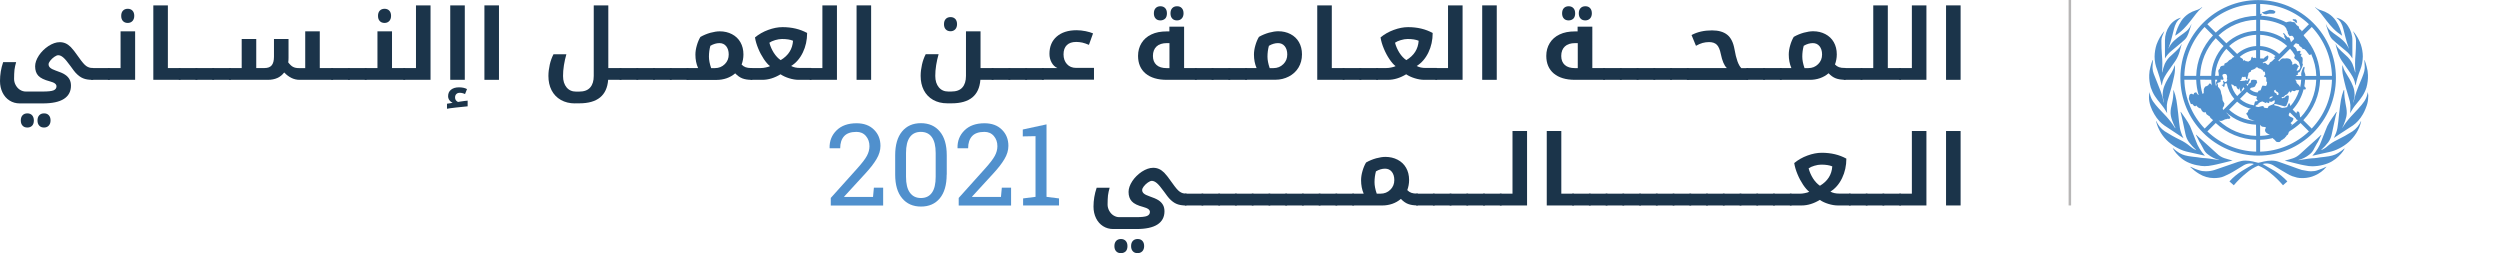 <?xml version="1.0" encoding="utf-8"?>
<!-- Generator: Adobe Illustrator 24.3.0, SVG Export Plug-In . SVG Version: 6.00 Build 0)  -->
<svg version="1.1" id="Layer_1" xmlns="http://www.w3.org/2000/svg" xmlns:xlink="http://www.w3.org/1999/xlink" x="0px" y="0px"
	 viewBox="0 0 316 32" style="enable-background:new 0 0 316 32;" xml:space="preserve">
<style type="text/css">
	.st0{enable-background:new    ;}
	.st1{fill:#1B344A;}
	.st2{fill:#5090CD;}
	.st3{fill:none;stroke:#B7B6B6;stroke-width:0.316;}
</style>
<g>
	<g class="st0">
		<path class="st1" d="M11.64,10.09c-0.44,0-0.82-0.06-1.13-0.19c-0.31-0.12-0.64-0.36-0.97-0.72c-0.09-0.09-0.3-0.37-0.63-0.83
			c-0.39-0.54-0.7-0.91-0.92-1.09C7.77,7.07,7.56,6.98,7.36,6.98c-0.13,0-0.3,0.07-0.5,0.21c-0.2,0.14-0.37,0.3-0.51,0.48
			C6.21,7.85,6.14,8,6.14,8.13c0,0.17,0.07,0.32,0.21,0.44C6.5,8.7,6.73,8.81,7.04,8.92C7.57,9.1,7.96,9.26,8.21,9.43
			c0.25,0.16,0.44,0.36,0.57,0.59c0.13,0.23,0.19,0.5,0.19,0.81c0,0.73-0.3,1.29-0.89,1.67c-0.59,0.38-1.48,0.57-2.67,0.57H2.49
			c-0.47,0-0.9-0.12-1.28-0.36c-0.38-0.24-0.68-0.58-0.89-1.01C0.11,11.27,0,10.78,0,10.24c0-0.81,0.13-1.6,0.4-2.39h1.64
			C1.94,8.19,1.87,8.52,1.83,8.82C1.8,9.13,1.78,9.51,1.78,9.97c0,0.28,0.07,0.55,0.21,0.8c0.14,0.25,0.32,0.45,0.55,0.59
			c0.23,0.14,0.47,0.21,0.71,0.21H5.4c0.67,0,1.13-0.05,1.37-0.15c0.24-0.1,0.37-0.27,0.37-0.51c0-0.14-0.07-0.26-0.2-0.36
			c-0.13-0.1-0.35-0.19-0.65-0.27c-0.69-0.18-1.17-0.41-1.45-0.71c-0.27-0.29-0.4-0.69-0.4-1.19c0-0.43,0.16-0.88,0.47-1.36
			c0.31-0.47,0.72-0.87,1.21-1.2c0.5-0.32,0.97-0.49,1.43-0.49c0.27,0,0.51,0.05,0.74,0.15c0.23,0.1,0.44,0.26,0.66,0.47
			c0.21,0.21,0.56,0.65,1.04,1.34c0.38,0.54,0.68,0.9,0.92,1.06c0.23,0.16,0.48,0.24,0.75,0.24h0.06c0.04,0,0.07,0.02,0.07,0.05
			v1.38c0,0.04-0.02,0.06-0.07,0.06H11.64z M3.45,16.12c-0.25,0-0.46-0.08-0.6-0.24c-0.15-0.16-0.22-0.38-0.22-0.65
			c0-0.28,0.07-0.5,0.22-0.66c0.15-0.16,0.35-0.24,0.61-0.24c0.25,0,0.45,0.08,0.6,0.24c0.14,0.16,0.22,0.38,0.22,0.66
			c0,0.28-0.07,0.5-0.22,0.66C3.9,16.05,3.7,16.12,3.45,16.12z M5.56,16.12c-0.25,0-0.46-0.08-0.6-0.24
			c-0.15-0.16-0.22-0.38-0.22-0.65c0-0.28,0.07-0.5,0.22-0.66c0.15-0.16,0.35-0.24,0.61-0.24c0.26,0,0.46,0.08,0.6,0.24
			c0.15,0.16,0.22,0.38,0.22,0.66c0,0.27-0.08,0.49-0.23,0.65C6,16.05,5.8,16.12,5.56,16.12z"/>
		<path class="st1" d="M13.82,8.6c0.04,0,0.07,0.02,0.07,0.05v1.38c0,0.04-0.02,0.06-0.07,0.06h-2.24c-0.04,0-0.06-0.02-0.06-0.06
			V8.65c0-0.03,0.02-0.05,0.06-0.05H13.82z"/>
		<path class="st1" d="M13.69,10.09c-0.04,0-0.06-0.02-0.06-0.06V8.65c0-0.03,0.02-0.05,0.06-0.05h1.55V3.96h1.84v6.13H13.69z
			 M16.15,2.9c-0.26,0-0.46-0.08-0.61-0.24c-0.15-0.16-0.22-0.38-0.22-0.65c0-0.28,0.07-0.5,0.22-0.66
			c0.15-0.16,0.35-0.24,0.61-0.24c0.25,0,0.45,0.08,0.6,0.24c0.15,0.16,0.22,0.38,0.22,0.66c0,0.27-0.08,0.49-0.23,0.65
			C16.59,2.82,16.39,2.9,16.15,2.9z"/>
		<path class="st1" d="M22.77,8.6c0.04,0,0.06,0.02,0.06,0.05v1.38c0,0.04-0.02,0.06-0.06,0.06h-3.39V0.68h1.84V8.6H22.77z"/>
		<path class="st1" d="M24.89,8.6c0.04,0,0.07,0.02,0.07,0.05v1.38c0,0.04-0.02,0.06-0.07,0.06h-2.24c-0.04,0-0.06-0.02-0.06-0.06
			V8.65c0-0.03,0.02-0.05,0.06-0.05H24.89z"/>
		<path class="st1" d="M27,8.6c0.04,0,0.07,0.02,0.07,0.05v1.38c0,0.04-0.02,0.06-0.07,0.06h-2.24c-0.04,0-0.06-0.02-0.06-0.06V8.65
			c0-0.03,0.02-0.05,0.06-0.05H27z"/>
		<path class="st1" d="M29.12,8.6c0.04,0,0.07,0.02,0.07,0.05v1.38c0,0.04-0.02,0.06-0.07,0.06h-2.24c-0.04,0-0.06-0.02-0.06-0.06
			V8.65c0-0.03,0.02-0.05,0.06-0.05H29.12z"/>
		<path class="st1" d="M42.04,8.6c0.04,0,0.07,0.02,0.07,0.05v1.38c0,0.04-0.02,0.06-0.07,0.06h-4.18c-0.7,0-1.34-0.31-1.94-0.93
			c-0.46,0.62-1.15,0.93-2.07,0.93H29c-0.04,0-0.06-0.02-0.06-0.06V8.65c0-0.03,0.02-0.05,0.06-0.05h1.55V4.93h1.84V8.6h1.05
			c0.41,0,0.71-0.11,0.9-0.34c0.19-0.23,0.29-0.59,0.29-1.09V4.93h1.84v2.39c0,0.2-0.01,0.39-0.04,0.56c0.2,0.27,0.4,0.46,0.6,0.57
			c0.2,0.11,0.46,0.16,0.78,0.16h0.77V3.96h1.84V8.6H42.04z"/>
		<path class="st1" d="M44.16,8.6c0.04,0,0.07,0.02,0.07,0.05v1.38c0,0.04-0.02,0.06-0.07,0.06h-2.24c-0.04,0-0.06-0.02-0.06-0.06
			V8.65c0-0.03,0.02-0.05,0.06-0.05H44.16z"/>
		<path class="st1" d="M46.28,8.6c0.04,0,0.07,0.02,0.07,0.05v1.38c0,0.04-0.02,0.06-0.07,0.06h-2.24c-0.04,0-0.06-0.02-0.06-0.06
			V8.65c0-0.03,0.02-0.05,0.06-0.05H46.28z"/>
		<path class="st1" d="M51.16,8.6c0.04,0,0.06,0.02,0.06,0.05v1.38c0,0.04-0.02,0.06-0.06,0.06h-5c-0.04,0-0.06-0.02-0.06-0.06V8.65
			c0-0.03,0.02-0.05,0.06-0.05h1.55V3.96h1.84V8.6H51.16z M48.61,2.9c-0.26,0-0.46-0.08-0.61-0.24c-0.15-0.16-0.22-0.38-0.22-0.65
			c0-0.28,0.07-0.5,0.22-0.66c0.15-0.16,0.35-0.24,0.61-0.24c0.25,0,0.45,0.08,0.6,0.24c0.15,0.16,0.22,0.38,0.22,0.66
			c0,0.27-0.08,0.49-0.23,0.65C49.05,2.82,48.85,2.9,48.61,2.9z"/>
		<path class="st1" d="M51.03,10.09c-0.04,0-0.06-0.02-0.06-0.06V8.65c0-0.03,0.02-0.05,0.06-0.05h1.55V0.68h1.84v9.41H51.03z"/>
		<path class="st1" d="M56.51,13.11L57.21,13c-0.17-0.08-0.3-0.19-0.41-0.34c-0.1-0.14-0.16-0.31-0.16-0.5
			c0-0.35,0.12-0.62,0.37-0.82c0.25-0.2,0.58-0.3,1-0.3c0.41,0,0.75,0.07,1.02,0.22l-0.25,0.63c-0.23-0.11-0.45-0.16-0.67-0.16
			c-0.18,0-0.32,0.05-0.43,0.16c-0.11,0.11-0.16,0.25-0.16,0.44c0,0.25,0.12,0.43,0.37,0.56l0.22-0.04c0.4-0.06,0.74-0.11,1-0.13
			v0.72c-0.29,0.02-0.78,0.07-1.46,0.15c-0.68,0.08-1.06,0.13-1.15,0.16V13.11z M56.91,0.68h1.84v9.41h-1.84V0.68z"/>
		<path class="st1" d="M61.23,0.68h1.84v9.41h-1.84V0.68z"/>
		<path class="st1" d="M72.69,13.07c-0.69,0-1.29-0.15-1.8-0.44c-0.51-0.29-0.9-0.7-1.17-1.22c-0.27-0.53-0.4-1.13-0.4-1.81
			c0-0.47,0.06-0.94,0.17-1.43c0.11-0.49,0.27-0.92,0.47-1.31h1.63c-0.13,0.44-0.23,0.91-0.31,1.39c-0.08,0.49-0.11,0.94-0.11,1.36
			c0,0.6,0.15,1.08,0.45,1.44c0.3,0.36,0.7,0.53,1.2,0.53h0.37c0.64,0,1.11-0.17,1.41-0.52c0.3-0.34,0.45-0.83,0.45-1.45V0.68h1.84
			V8.6h1.61c0.04,0,0.06,0.02,0.06,0.05v1.38c0,0.04-0.02,0.06-0.06,0.06h-1.63c-0.15,1.98-1.36,2.97-3.64,2.97H72.69z"/>
		<path class="st1" d="M80.61,8.6c0.04,0,0.07,0.02,0.07,0.05v1.38c0,0.04-0.02,0.06-0.07,0.06h-2.24c-0.04,0-0.06-0.02-0.06-0.06
			V8.65c0-0.03,0.02-0.05,0.06-0.05H80.61z"/>
		<path class="st1" d="M82.73,8.6c0.04,0,0.07,0.02,0.07,0.05v1.38c0,0.04-0.02,0.06-0.07,0.06h-2.24c-0.04,0-0.06-0.02-0.06-0.06
			V8.65c0-0.03,0.02-0.05,0.06-0.05H82.73z"/>
		<path class="st1" d="M84.84,8.6c0.04,0,0.07,0.02,0.07,0.05v1.38c0,0.04-0.02,0.06-0.07,0.06h-2.24c-0.04,0-0.06-0.02-0.06-0.06
			V8.65c0-0.03,0.02-0.05,0.06-0.05H84.84z"/>
		<path class="st1" d="M86.96,8.6c0.04,0,0.07,0.02,0.07,0.05v1.38c0,0.04-0.02,0.06-0.07,0.06h-2.24c-0.04,0-0.06-0.02-0.06-0.06
			V8.65c0-0.03,0.02-0.05,0.06-0.05H86.96z"/>
		<path class="st1" d="M88.24,8.6C88.01,8.1,87.9,7.53,87.9,6.9c0-0.36,0.06-0.75,0.18-1.16c0.12-0.42,0.27-0.77,0.45-1.07
			c0.4-0.23,0.82-0.4,1.27-0.53c0.45-0.12,0.84-0.18,1.18-0.18c0.56,0,1.08,0.12,1.54,0.36c0.46,0.24,0.82,0.58,1.07,1.02
			c0.25,0.44,0.38,0.95,0.38,1.54c0,0.45-0.08,0.88-0.23,1.28c0.15,0.16,0.32,0.27,0.51,0.34c0.19,0.07,0.43,0.1,0.72,0.1h0.07
			c0.04,0,0.06,0.02,0.06,0.05v1.38c0,0.04-0.02,0.06-0.06,0.06h-0.07c-0.44,0-0.81-0.06-1.13-0.18c-0.32-0.12-0.62-0.34-0.91-0.64
			c-0.31,0.27-0.68,0.48-1.08,0.62c-0.41,0.14-0.83,0.21-1.26,0.21h-3.76c-0.04,0-0.06-0.02-0.06-0.06V8.65
			c0-0.03,0.02-0.05,0.06-0.05H88.24z M89.61,7.16c0,0.42,0.09,0.9,0.28,1.45h0.47c0.5,0,0.92-0.17,1.25-0.5
			c0.34-0.33,0.5-0.74,0.5-1.22c0-0.44-0.11-0.79-0.32-1.05s-0.5-0.39-0.85-0.39c-0.37,0-0.76,0.11-1.15,0.34
			C89.67,6.23,89.61,6.68,89.61,7.16z"/>
		<path class="st1" d="M102.52,8.6c0.04,0,0.06,0.02,0.06,0.05v1.38c0,0.04-0.02,0.06-0.06,0.06h-1.57c-0.39,0-0.79-0.07-1.21-0.2
			c-0.42-0.13-0.78-0.3-1.08-0.5c-0.76,0.46-1.53,0.7-2.3,0.7h-1.43c-0.04,0-0.06-0.02-0.06-0.06V8.65c0-0.03,0.02-0.05,0.06-0.05
			h1.24c0.19,0,0.39-0.02,0.61-0.07c0.22-0.04,0.41-0.1,0.55-0.17c-0.25-0.19-0.51-0.49-0.78-0.89c-0.27-0.41-0.51-0.85-0.71-1.34
			c-0.2-0.48-0.34-0.95-0.41-1.4c0.48-0.4,1.04-0.72,1.67-0.95c0.63-0.23,1.23-0.35,1.81-0.35c1.18,0,2.22,0.25,3.11,0.74
			c0,0.89-0.18,1.72-0.54,2.46c-0.36,0.75-0.85,1.32-1.48,1.71c0.31,0.17,0.68,0.25,1.12,0.25H102.52z M98.68,7.6
			c0.97-0.58,1.49-1.39,1.56-2.45c-0.36-0.15-0.82-0.22-1.4-0.22c-0.27,0-0.55,0.05-0.86,0.14c-0.31,0.09-0.55,0.2-0.73,0.33
			c0.12,0.46,0.31,0.88,0.56,1.28C98.07,7.08,98.36,7.39,98.68,7.6z"/>
		<path class="st1" d="M102.4,10.09c-0.04,0-0.06-0.02-0.06-0.06V8.65c0-0.03,0.02-0.05,0.06-0.05h1.55V0.68h1.84v9.41H102.4z"/>
		<path class="st1" d="M108.27,0.68h1.84v9.41h-1.84V0.68z"/>
		<path class="st1" d="M125.53,8.6c0.04,0,0.06,0.02,0.06,0.05v1.38c0,0.04-0.02,0.06-0.06,0.06h-1.61
			c-0.15,1.98-1.36,2.97-3.64,2.97h-0.54c-0.69,0-1.29-0.15-1.8-0.44c-0.51-0.29-0.9-0.7-1.17-1.22c-0.27-0.53-0.4-1.13-0.4-1.81
			c0-0.47,0.06-0.94,0.17-1.43c0.11-0.49,0.27-0.92,0.47-1.31h1.63c-0.13,0.44-0.23,0.91-0.31,1.39c-0.08,0.49-0.11,0.94-0.11,1.36
			c0,0.6,0.15,1.08,0.45,1.44s0.7,0.53,1.2,0.53h0.37c0.64,0,1.11-0.17,1.41-0.52c0.3-0.34,0.45-0.83,0.45-1.45V3.96h1.84V8.6
			H125.53z M120.15,3.95c-0.26,0-0.46-0.08-0.61-0.24c-0.15-0.16-0.22-0.38-0.22-0.65c0-0.28,0.07-0.5,0.22-0.66
			c0.15-0.16,0.35-0.24,0.61-0.24c0.25,0,0.45,0.08,0.6,0.24c0.15,0.16,0.22,0.38,0.22,0.66c0,0.27-0.08,0.49-0.23,0.65
			C120.58,3.87,120.39,3.95,120.15,3.95z"/>
		<path class="st1" d="M127.64,8.6c0.04,0,0.07,0.02,0.07,0.05v1.38c0,0.04-0.02,0.06-0.07,0.06h-2.24c-0.04,0-0.06-0.02-0.06-0.06
			V8.65c0-0.03,0.02-0.05,0.06-0.05H127.64z"/>
		<path class="st1" d="M129.76,8.6c0.04,0,0.07,0.02,0.07,0.05v1.38c0,0.04-0.02,0.06-0.07,0.06h-2.24c-0.04,0-0.06-0.02-0.06-0.06
			V8.65c0-0.03,0.02-0.05,0.06-0.05H129.76z"/>
		<path class="st1" d="M131.88,8.6c0.04,0,0.07,0.02,0.07,0.05v1.38c0,0.04-0.02,0.06-0.07,0.06h-2.24c-0.04,0-0.06-0.02-0.06-0.06
			V8.65c0-0.03,0.02-0.05,0.06-0.05H131.88z"/>
		<path class="st1" d="M131.75,10.09c-0.04,0-0.06-0.02-0.06-0.06V8.65c0-0.03,0.02-0.05,0.06-0.05h1.9
			c-0.31-0.14-0.55-0.37-0.73-0.7c-0.18-0.33-0.27-0.69-0.27-1.09c0-0.93,0.31-1.66,0.92-2.19c0.61-0.53,1.45-0.8,2.51-0.8
			c0.36,0,0.74,0.04,1.14,0.12c0.4,0.08,0.71,0.18,0.94,0.28l-0.52,1.45c-0.32-0.14-0.6-0.23-0.85-0.29
			c-0.25-0.05-0.5-0.08-0.76-0.08c-0.51,0-0.9,0.13-1.18,0.4c-0.28,0.27-0.42,0.66-0.42,1.17c0,0.5,0.14,0.91,0.43,1.23
			c0.29,0.32,0.67,0.48,1.15,0.48h2.27v1.49H131.75z"/>
		<path class="st1" d="M151.22,8.6c0.04,0,0.06,0.02,0.06,0.05v1.38c0,0.04-0.02,0.06-0.06,0.06h-3.75c-1.14,0-2.03-0.27-2.67-0.8
			c-0.63-0.53-0.95-1.28-0.95-2.23c0-0.61,0.15-1.15,0.44-1.62c0.29-0.47,0.71-0.84,1.25-1.09c0.54-0.26,1.19-0.38,1.93-0.38h0.34
			v-0.6h1.86V8.6H151.22z M147.82,8.6V5.45h-0.33c-0.56,0-1,0.14-1.3,0.42c-0.3,0.28-0.46,0.68-0.46,1.2c0,0.49,0.15,0.87,0.45,1.14
			c0.3,0.27,0.73,0.4,1.29,0.4H147.82z M146.67,2.58c-0.25,0-0.46-0.08-0.6-0.24c-0.15-0.16-0.22-0.38-0.22-0.65
			c0-0.28,0.07-0.5,0.22-0.66c0.15-0.16,0.35-0.24,0.61-0.24c0.25,0,0.45,0.08,0.6,0.24c0.15,0.16,0.22,0.38,0.22,0.66
			c0,0.28-0.07,0.5-0.22,0.66C147.11,2.5,146.92,2.58,146.67,2.58z M148.77,2.58c-0.25,0-0.46-0.08-0.6-0.24
			c-0.15-0.16-0.22-0.38-0.22-0.65c0-0.28,0.07-0.5,0.22-0.66c0.15-0.16,0.35-0.24,0.61-0.24c0.26,0,0.46,0.08,0.6,0.24
			c0.15,0.16,0.22,0.38,0.22,0.66c0,0.27-0.08,0.49-0.23,0.65C149.22,2.5,149.02,2.58,148.77,2.58z"/>
		<path class="st1" d="M153.33,8.6c0.04,0,0.07,0.02,0.07,0.05v1.38c0,0.04-0.02,0.06-0.07,0.06h-2.24c-0.04,0-0.06-0.02-0.06-0.06
			V8.65c0-0.03,0.02-0.05,0.06-0.05H153.33z"/>
		<path class="st1" d="M155.44,8.6c0.04,0,0.07,0.02,0.07,0.05v1.38c0,0.04-0.02,0.06-0.07,0.06h-2.24c-0.04,0-0.06-0.02-0.06-0.06
			V8.65c0-0.03,0.02-0.05,0.06-0.05H155.44z"/>
		<path class="st1" d="M157.56,8.6c0.04,0,0.07,0.02,0.07,0.05v1.38c0,0.04-0.02,0.06-0.07,0.06h-2.24c-0.04,0-0.06-0.02-0.06-0.06
			V8.65c0-0.03,0.02-0.05,0.06-0.05H157.56z"/>
		<path class="st1" d="M158.83,8.6c-0.22-0.51-0.33-1.08-0.33-1.71c0-0.36,0.06-0.75,0.18-1.16c0.12-0.42,0.27-0.77,0.45-1.07
			c0.4-0.23,0.82-0.4,1.27-0.53c0.45-0.12,0.84-0.18,1.18-0.18c0.56,0,1.08,0.12,1.54,0.36c0.46,0.24,0.82,0.58,1.07,1.02
			c0.25,0.44,0.38,0.95,0.38,1.54c0,0.63-0.15,1.19-0.44,1.67c-0.29,0.48-0.7,0.86-1.22,1.13c-0.52,0.27-1.09,0.41-1.72,0.41h-3.76
			c-0.04,0-0.06-0.02-0.06-0.06V8.65c0-0.03,0.02-0.05,0.06-0.05H158.83z M160.21,7.16c0,0.42,0.09,0.9,0.28,1.45h0.47
			c0.5,0,0.92-0.17,1.25-0.5c0.34-0.33,0.5-0.74,0.5-1.22c0-0.44-0.11-0.79-0.32-1.05c-0.21-0.26-0.5-0.39-0.85-0.39
			c-0.37,0-0.76,0.11-1.15,0.34C160.27,6.23,160.21,6.68,160.21,7.16z"/>
		<path class="st1" d="M169.89,8.6c0.04,0,0.06,0.02,0.06,0.05v1.38c0,0.04-0.02,0.06-0.06,0.06h-3.39V0.68h1.84V8.6H169.89z"/>
		<path class="st1" d="M172.01,8.6c0.04,0,0.07,0.02,0.07,0.05v1.38c0,0.04-0.02,0.06-0.07,0.06h-2.24c-0.04,0-0.06-0.02-0.06-0.06
			V8.65c0-0.03,0.02-0.05,0.06-0.05H172.01z"/>
		<path class="st1" d="M174.12,8.6c0.04,0,0.07,0.02,0.07,0.05v1.38c0,0.04-0.02,0.06-0.07,0.06h-2.24c-0.04,0-0.06-0.02-0.06-0.06
			V8.65c0-0.03,0.02-0.05,0.06-0.05H174.12z"/>
		<path class="st1" d="M181.6,8.6c0.04,0,0.06,0.02,0.06,0.05v1.38c0,0.04-0.02,0.06-0.06,0.06h-1.57c-0.39,0-0.79-0.07-1.21-0.2
			c-0.42-0.13-0.78-0.3-1.08-0.5c-0.76,0.46-1.53,0.7-2.3,0.7H174c-0.04,0-0.06-0.02-0.06-0.06V8.65c0-0.03,0.02-0.05,0.06-0.05
			h1.24c0.19,0,0.39-0.02,0.61-0.07c0.22-0.04,0.41-0.1,0.55-0.17c-0.25-0.19-0.51-0.49-0.78-0.89s-0.51-0.85-0.71-1.34
			c-0.2-0.48-0.34-0.95-0.41-1.4c0.48-0.4,1.04-0.72,1.67-0.95c0.63-0.23,1.23-0.35,1.81-0.35c1.18,0,2.22,0.25,3.11,0.74
			c0,0.89-0.18,1.72-0.54,2.46c-0.36,0.75-0.85,1.32-1.48,1.71c0.31,0.17,0.68,0.25,1.12,0.25H181.6z M177.76,7.6
			c0.97-0.58,1.49-1.39,1.56-2.45c-0.36-0.15-0.82-0.22-1.4-0.22c-0.27,0-0.55,0.05-0.86,0.14c-0.31,0.09-0.55,0.2-0.73,0.33
			c0.12,0.46,0.31,0.88,0.56,1.28C177.15,7.08,177.44,7.39,177.76,7.6z"/>
		<path class="st1" d="M181.48,10.09c-0.04,0-0.06-0.02-0.06-0.06V8.65c0-0.03,0.02-0.05,0.06-0.05h1.55V0.68h1.84v9.41H181.48z"/>
		<path class="st1" d="M187.35,0.68h1.84v9.41h-1.84V0.68z"/>
		<path class="st1" d="M202.82,8.6c0.04,0,0.06,0.02,0.06,0.05v1.38c0,0.04-0.02,0.06-0.06,0.06h-3.75c-1.14,0-2.03-0.27-2.67-0.8
			c-0.63-0.53-0.95-1.28-0.95-2.23c0-0.61,0.15-1.15,0.44-1.62s0.71-0.84,1.25-1.09c0.54-0.26,1.19-0.38,1.93-0.38h0.34v-0.6h1.86
			V8.6H202.82z M199.43,8.6V5.45h-0.33c-0.56,0-1,0.14-1.3,0.42c-0.3,0.28-0.46,0.68-0.46,1.2c0,0.49,0.15,0.87,0.45,1.14
			c0.3,0.27,0.73,0.4,1.29,0.4H199.43z M198.27,2.58c-0.25,0-0.46-0.08-0.6-0.24c-0.15-0.16-0.22-0.38-0.22-0.65
			c0-0.28,0.07-0.5,0.22-0.66c0.15-0.16,0.35-0.24,0.61-0.24c0.25,0,0.45,0.08,0.6,0.24c0.15,0.16,0.22,0.38,0.22,0.66
			c0,0.28-0.07,0.5-0.22,0.66C198.72,2.5,198.52,2.58,198.27,2.58z M200.38,2.58c-0.25,0-0.46-0.08-0.6-0.24
			c-0.15-0.16-0.22-0.38-0.22-0.65c0-0.28,0.07-0.5,0.22-0.66c0.15-0.16,0.35-0.24,0.61-0.24c0.26,0,0.46,0.08,0.6,0.24
			c0.15,0.16,0.22,0.38,0.22,0.66c0,0.27-0.08,0.49-0.23,0.65C200.82,2.5,200.62,2.58,200.38,2.58z"/>
		<path class="st1" d="M204.93,8.6c0.04,0,0.07,0.02,0.07,0.05v1.38c0,0.04-0.02,0.06-0.07,0.06h-2.24c-0.04,0-0.06-0.02-0.06-0.06
			V8.65c0-0.03,0.02-0.05,0.06-0.05H204.93z"/>
		<path class="st1" d="M207.05,8.6c0.04,0,0.07,0.02,0.07,0.05v1.38c0,0.04-0.02,0.06-0.07,0.06h-2.24c-0.04,0-0.06-0.02-0.06-0.06
			V8.65c0-0.03,0.02-0.05,0.06-0.05H207.05z"/>
		<path class="st1" d="M209.16,8.6c0.04,0,0.07,0.02,0.07,0.05v1.38c0,0.04-0.02,0.06-0.07,0.06h-2.24c-0.04,0-0.06-0.02-0.06-0.06
			V8.65c0-0.03,0.02-0.05,0.06-0.05H209.16z"/>
		<path class="st1" d="M211.28,8.6c0.04,0,0.07,0.02,0.07,0.05v1.38c0,0.04-0.02,0.06-0.07,0.06h-2.24c-0.04,0-0.06-0.02-0.06-0.06
			V8.65c0-0.03,0.02-0.05,0.06-0.05H211.28z"/>
		<path class="st1" d="M213.39,8.6c0.04,0,0.07,0.02,0.07,0.05v1.38c0,0.04-0.02,0.06-0.07,0.06h-2.24c-0.04,0-0.06-0.02-0.06-0.06
			V8.65c0-0.03,0.02-0.05,0.06-0.05H213.39z"/>
		<path class="st1" d="M213.27,10.09c-0.04,0-0.06-0.02-0.06-0.06V8.65c0-0.03,0.02-0.05,0.06-0.05h5c-0.33-0.31-0.58-0.9-0.76-1.77
			c-0.11-0.56-0.28-0.95-0.5-1.17c-0.22-0.22-0.55-0.34-0.99-0.34c-0.29,0-0.56,0.04-0.82,0.11c-0.25,0.07-0.53,0.19-0.83,0.36
			l-0.56-1.36c0.74-0.4,1.6-0.59,2.59-0.59c0.83,0,1.47,0.19,1.93,0.56c0.46,0.37,0.76,0.98,0.91,1.83c0.21,1.23,0.5,2.02,0.86,2.38
			h0.8c0.04,0,0.07,0.02,0.07,0.05v1.38c0,0.04-0.02,0.06-0.07,0.06H213.27z"/>
		<path class="st1" d="M223.04,8.6c0.04,0,0.07,0.02,0.07,0.05v1.38c0,0.04-0.02,0.06-0.07,0.06h-2.24c-0.04,0-0.06-0.02-0.06-0.06
			V8.65c0-0.03,0.02-0.05,0.06-0.05H223.04z"/>
		<path class="st1" d="M225.15,8.6c0.04,0,0.07,0.02,0.07,0.05v1.38c0,0.04-0.02,0.06-0.07,0.06h-2.24c-0.04,0-0.06-0.02-0.06-0.06
			V8.65c0-0.03,0.02-0.05,0.06-0.05H225.15z"/>
		<path class="st1" d="M226.43,8.6c-0.22-0.51-0.33-1.08-0.33-1.71c0-0.36,0.06-0.75,0.18-1.16c0.12-0.42,0.27-0.77,0.45-1.07
			c0.4-0.23,0.82-0.4,1.27-0.53c0.45-0.12,0.84-0.18,1.18-0.18c0.56,0,1.08,0.12,1.54,0.36c0.46,0.24,0.82,0.58,1.07,1.02
			c0.25,0.44,0.38,0.95,0.38,1.54c0,0.45-0.08,0.88-0.23,1.28c0.15,0.16,0.32,0.27,0.51,0.34c0.19,0.07,0.43,0.1,0.72,0.1h0.07
			c0.04,0,0.06,0.02,0.06,0.05v1.38c0,0.04-0.02,0.06-0.06,0.06h-0.07c-0.44,0-0.81-0.06-1.13-0.18c-0.32-0.12-0.62-0.34-0.91-0.64
			c-0.31,0.27-0.68,0.48-1.08,0.62c-0.41,0.14-0.83,0.21-1.26,0.21h-3.76c-0.04,0-0.06-0.02-0.06-0.06V8.65
			c0-0.03,0.02-0.05,0.06-0.05H226.43z M227.81,7.16c0,0.42,0.09,0.9,0.28,1.45h0.47c0.5,0,0.92-0.17,1.25-0.5
			c0.34-0.33,0.5-0.74,0.5-1.22c0-0.44-0.11-0.79-0.32-1.05c-0.21-0.26-0.5-0.39-0.85-0.39c-0.37,0-0.76,0.11-1.15,0.34
			C227.87,6.23,227.81,6.68,227.81,7.16z"/>
		<path class="st1" d="M235.35,8.6c0.04,0,0.07,0.02,0.07,0.05v1.38c0,0.04-0.02,0.06-0.07,0.06h-2.24c-0.04,0-0.06-0.02-0.06-0.06
			V8.65c0-0.03,0.02-0.05,0.06-0.05H235.35z"/>
		<path class="st1" d="M235.23,10.09c-0.04,0-0.06-0.02-0.06-0.06V8.65c0-0.03,0.02-0.05,0.06-0.05h1.55V0.68h1.84V8.6h1.61
			c0.04,0,0.06,0.02,0.06,0.05v1.38c0,0.04-0.02,0.06-0.06,0.06H235.23z"/>
		<path class="st1" d="M240.11,10.09c-0.04,0-0.06-0.02-0.06-0.06V8.65c0-0.03,0.02-0.05,0.06-0.05h1.55V0.68h1.84v9.41H240.11z"/>
		<path class="st1" d="M245.98,0.68h1.84v9.41h-1.84V0.68z"/>
	</g>
	<g class="st0">
		<path class="st2" d="M105.01,25.97v-0.95l3.35-3.73c0.6-0.67,1.01-1.2,1.22-1.6c0.21-0.39,0.32-0.8,0.32-1.21
			c0-0.51-0.15-0.94-0.45-1.29c-0.3-0.35-0.7-0.52-1.19-0.52c-0.71,0-1.23,0.18-1.56,0.54s-0.5,0.87-0.5,1.53h-1.33l-0.01-0.04
			c-0.02-0.88,0.27-1.62,0.88-2.22c0.61-0.6,1.45-0.9,2.53-0.9c0.92,0,1.66,0.27,2.2,0.81c0.55,0.54,0.82,1.22,0.82,2.05
			c0,0.56-0.17,1.12-0.5,1.67c-0.33,0.56-0.8,1.16-1.4,1.81l-2.69,2.93l0.01,0.04h3.64l0.11-1.17h1.17v2.26H105.01z"/>
		<path class="st2" d="M119.66,22.06c0,1.31-0.29,2.31-0.87,3.01c-0.58,0.7-1.38,1.04-2.38,1.04c-1,0-1.8-0.35-2.38-1.05
			c-0.59-0.7-0.88-1.7-0.88-3v-2.43c0-1.3,0.29-2.31,0.87-3.01c0.58-0.7,1.37-1.05,2.38-1.05c1.01,0,1.81,0.35,2.39,1.05
			c0.59,0.7,0.88,1.7,0.88,3.01V22.06z M118.27,19.34c0-0.89-0.16-1.55-0.48-2c-0.32-0.45-0.79-0.67-1.4-0.67
			c-0.6,0-1.07,0.22-1.39,0.67c-0.32,0.45-0.48,1.11-0.48,2v3c0,0.89,0.16,1.56,0.49,2.01c0.32,0.45,0.79,0.68,1.39,0.68
			c0.61,0,1.08-0.22,1.4-0.68c0.32-0.45,0.47-1.12,0.47-2.01V19.34z"/>
		<path class="st2" d="M121.18,25.97v-0.95l3.35-3.73c0.6-0.67,1.01-1.2,1.22-1.6c0.21-0.39,0.32-0.8,0.32-1.21
			c0-0.51-0.15-0.94-0.45-1.29c-0.3-0.35-0.7-0.52-1.19-0.52c-0.71,0-1.23,0.18-1.56,0.54c-0.33,0.36-0.5,0.87-0.5,1.53h-1.33
			l-0.01-0.04c-0.02-0.88,0.27-1.62,0.88-2.22c0.61-0.6,1.45-0.9,2.53-0.9c0.92,0,1.66,0.27,2.2,0.81c0.55,0.54,0.82,1.22,0.82,2.05
			c0,0.56-0.17,1.12-0.5,1.67c-0.33,0.56-0.8,1.16-1.4,1.81l-2.69,2.93l0.01,0.04h3.64l0.11-1.17h1.17v2.26H121.18z"/>
		<path class="st2" d="M129.31,25.08l1.58-0.2v-7.67l-1.61,0.03v-0.87l3-0.65v9.16l1.58,0.2v0.89h-4.54V25.08z"/>
		<path class="st1" d="M149.87,25.97c-0.44,0-0.82-0.06-1.13-0.19c-0.31-0.12-0.64-0.36-0.97-0.72c-0.09-0.09-0.3-0.37-0.63-0.83
			c-0.39-0.54-0.7-0.91-0.92-1.09c-0.22-0.18-0.43-0.28-0.63-0.28c-0.13,0-0.3,0.07-0.5,0.21c-0.2,0.14-0.37,0.3-0.51,0.48
			c-0.14,0.18-0.21,0.34-0.21,0.47c0,0.17,0.07,0.32,0.21,0.44c0.14,0.12,0.37,0.24,0.68,0.34c0.53,0.18,0.92,0.35,1.17,0.51
			c0.25,0.16,0.44,0.36,0.57,0.59c0.13,0.23,0.19,0.5,0.19,0.81c0,0.73-0.3,1.29-0.89,1.67s-1.48,0.57-2.67,0.57h-2.92
			c-0.47,0-0.9-0.12-1.28-0.36c-0.38-0.24-0.68-0.58-0.89-1.01c-0.21-0.43-0.32-0.92-0.32-1.46c0-0.81,0.13-1.6,0.4-2.39h1.64
			c-0.1,0.34-0.17,0.67-0.21,0.97c-0.03,0.31-0.05,0.69-0.05,1.15c0,0.28,0.07,0.55,0.21,0.8c0.14,0.25,0.32,0.45,0.55,0.59
			c0.23,0.14,0.47,0.21,0.71,0.21h2.14c0.67,0,1.13-0.05,1.37-0.15s0.37-0.27,0.37-0.51c0-0.14-0.07-0.26-0.2-0.36
			c-0.14-0.1-0.35-0.19-0.65-0.27c-0.69-0.18-1.17-0.41-1.44-0.71c-0.27-0.29-0.41-0.69-0.41-1.19c0-0.43,0.16-0.88,0.47-1.36
			c0.31-0.47,0.72-0.87,1.21-1.2c0.5-0.32,0.97-0.49,1.43-0.49c0.27,0,0.51,0.05,0.74,0.15c0.23,0.1,0.44,0.26,0.66,0.47
			c0.21,0.21,0.56,0.65,1.04,1.34c0.38,0.54,0.68,0.9,0.92,1.06c0.23,0.16,0.48,0.24,0.75,0.24h0.06c0.04,0,0.07,0.02,0.07,0.05
			v1.38c0,0.04-0.02,0.06-0.07,0.06H149.87z M141.68,32c-0.25,0-0.46-0.08-0.6-0.24c-0.15-0.16-0.22-0.38-0.22-0.65
			c0-0.28,0.07-0.5,0.22-0.66c0.15-0.16,0.35-0.24,0.61-0.24c0.25,0,0.45,0.08,0.6,0.24c0.15,0.16,0.22,0.38,0.22,0.66
			c0,0.28-0.07,0.5-0.22,0.66C142.13,31.92,141.93,32,141.68,32z M143.79,32c-0.25,0-0.46-0.08-0.6-0.24
			c-0.15-0.16-0.22-0.38-0.22-0.65c0-0.28,0.07-0.5,0.22-0.66c0.15-0.16,0.35-0.24,0.61-0.24s0.46,0.08,0.6,0.24
			c0.15,0.16,0.22,0.38,0.22,0.66c0,0.27-0.08,0.49-0.23,0.65C144.23,31.92,144.03,32,143.79,32z"/>
		<path class="st1" d="M152.04,24.48c0.04,0,0.07,0.02,0.07,0.05v1.38c0,0.04-0.02,0.06-0.07,0.06h-2.24
			c-0.04,0-0.06-0.02-0.06-0.06v-1.38c0-0.03,0.02-0.05,0.06-0.05H152.04z"/>
		<path class="st1" d="M154.16,24.48c0.04,0,0.07,0.02,0.07,0.05v1.38c0,0.04-0.02,0.06-0.07,0.06h-2.24
			c-0.04,0-0.06-0.02-0.06-0.06v-1.38c0-0.03,0.02-0.05,0.06-0.05H154.16z"/>
		<path class="st1" d="M156.28,24.48c0.04,0,0.07,0.02,0.07,0.05v1.38c0,0.04-0.02,0.06-0.07,0.06h-2.24
			c-0.04,0-0.06-0.02-0.06-0.06v-1.38c0-0.03,0.02-0.05,0.06-0.05H156.28z"/>
		<path class="st1" d="M158.39,24.48c0.04,0,0.07,0.02,0.07,0.05v1.38c0,0.04-0.02,0.06-0.07,0.06h-2.24
			c-0.04,0-0.06-0.02-0.06-0.06v-1.38c0-0.03,0.02-0.05,0.06-0.05H158.39z"/>
		<path class="st1" d="M160.51,24.48c0.04,0,0.07,0.02,0.07,0.05v1.38c0,0.04-0.02,0.06-0.07,0.06h-2.24
			c-0.04,0-0.06-0.02-0.06-0.06v-1.38c0-0.03,0.02-0.05,0.06-0.05H160.51z"/>
		<path class="st1" d="M162.63,24.48c0.04,0,0.07,0.02,0.07,0.05v1.38c0,0.04-0.02,0.06-0.07,0.06h-2.24
			c-0.04,0-0.06-0.02-0.06-0.06v-1.38c0-0.03,0.02-0.05,0.06-0.05H162.63z"/>
		<path class="st1" d="M164.74,24.48c0.04,0,0.07,0.02,0.07,0.05v1.38c0,0.04-0.02,0.06-0.07,0.06h-2.24
			c-0.04,0-0.06-0.02-0.06-0.06v-1.38c0-0.03,0.02-0.05,0.06-0.05H164.74z"/>
		<path class="st1" d="M166.86,24.48c0.04,0,0.07,0.02,0.07,0.05v1.38c0,0.04-0.02,0.06-0.07,0.06h-2.24
			c-0.04,0-0.06-0.02-0.06-0.06v-1.38c0-0.03,0.02-0.05,0.06-0.05H166.86z"/>
		<path class="st1" d="M168.97,24.48c0.04,0,0.07,0.02,0.07,0.05v1.38c0,0.04-0.02,0.06-0.07,0.06h-2.24
			c-0.04,0-0.06-0.02-0.06-0.06v-1.38c0-0.03,0.02-0.05,0.06-0.05H168.97z"/>
		<path class="st1" d="M171.09,24.48c0.04,0,0.07,0.02,0.07,0.05v1.38c0,0.04-0.02,0.06-0.07,0.06h-2.24
			c-0.04,0-0.06-0.02-0.06-0.06v-1.38c0-0.03,0.02-0.05,0.06-0.05H171.09z"/>
		<path class="st1" d="M172.37,24.48c-0.22-0.51-0.33-1.08-0.33-1.71c0-0.36,0.06-0.75,0.18-1.16c0.12-0.42,0.27-0.77,0.45-1.07
			c0.4-0.23,0.82-0.4,1.27-0.53c0.45-0.12,0.84-0.18,1.18-0.18c0.56,0,1.08,0.12,1.54,0.36c0.46,0.24,0.82,0.58,1.07,1.02
			c0.25,0.44,0.38,0.95,0.38,1.54c0,0.45-0.08,0.88-0.23,1.28c0.15,0.16,0.32,0.27,0.51,0.34c0.19,0.07,0.43,0.1,0.72,0.1h0.07
			c0.04,0,0.06,0.02,0.06,0.05v1.38c0,0.04-0.02,0.06-0.06,0.06h-0.07c-0.44,0-0.81-0.06-1.13-0.18c-0.32-0.12-0.62-0.34-0.91-0.64
			c-0.31,0.27-0.68,0.48-1.08,0.62c-0.41,0.14-0.83,0.21-1.26,0.21h-3.76c-0.04,0-0.06-0.02-0.06-0.06v-1.38
			c0-0.03,0.02-0.05,0.06-0.05H172.37z M173.74,23.03c0,0.42,0.09,0.9,0.28,1.45h0.47c0.5,0,0.92-0.17,1.25-0.5
			c0.34-0.33,0.5-0.74,0.5-1.22c0-0.44-0.11-0.79-0.32-1.05c-0.21-0.26-0.5-0.39-0.85-0.39c-0.37,0-0.76,0.11-1.15,0.34
			C173.8,22.1,173.74,22.56,173.74,23.03z"/>
		<path class="st1" d="M181.29,24.48c0.04,0,0.07,0.02,0.07,0.05v1.38c0,0.04-0.02,0.06-0.07,0.06h-2.24
			c-0.04,0-0.06-0.02-0.06-0.06v-1.38c0-0.03,0.02-0.05,0.06-0.05H181.29z"/>
		<path class="st1" d="M183.41,24.48c0.04,0,0.07,0.02,0.07,0.05v1.38c0,0.04-0.02,0.06-0.07,0.06h-2.24
			c-0.04,0-0.06-0.02-0.06-0.06v-1.38c0-0.03,0.02-0.05,0.06-0.05H183.41z"/>
		<path class="st1" d="M185.52,24.48c0.04,0,0.07,0.02,0.07,0.05v1.38c0,0.04-0.02,0.06-0.07,0.06h-2.24
			c-0.04,0-0.06-0.02-0.06-0.06v-1.38c0-0.03,0.02-0.05,0.06-0.05H185.52z"/>
		<path class="st1" d="M187.64,24.48c0.04,0,0.07,0.02,0.07,0.05v1.38c0,0.04-0.02,0.06-0.07,0.06h-2.24
			c-0.04,0-0.06-0.02-0.06-0.06v-1.38c0-0.03,0.02-0.05,0.06-0.05H187.64z"/>
		<path class="st1" d="M189.75,24.48c0.04,0,0.07,0.02,0.07,0.05v1.38c0,0.04-0.02,0.06-0.07,0.06h-2.24
			c-0.04,0-0.06-0.02-0.06-0.06v-1.38c0-0.03,0.02-0.05,0.06-0.05H189.75z"/>
		<path class="st1" d="M189.63,25.97c-0.04,0-0.06-0.02-0.06-0.06v-1.38c0-0.03,0.02-0.05,0.06-0.05h1.55v-7.92h1.84v9.41H189.63z"
			/>
		<path class="st1" d="M198.9,24.48c0.04,0,0.06,0.02,0.06,0.05v1.38c0,0.04-0.02,0.06-0.06,0.06h-3.39v-9.41h1.84v7.92H198.9z"/>
		<path class="st1" d="M201.01,24.48c0.04,0,0.07,0.02,0.07,0.05v1.38c0,0.04-0.02,0.06-0.07,0.06h-2.24
			c-0.04,0-0.06-0.02-0.06-0.06v-1.38c0-0.03,0.02-0.05,0.06-0.05H201.01z"/>
		<path class="st1" d="M203.13,24.48c0.04,0,0.07,0.02,0.07,0.05v1.38c0,0.04-0.02,0.06-0.07,0.06h-2.24
			c-0.04,0-0.06-0.02-0.06-0.06v-1.38c0-0.03,0.02-0.05,0.06-0.05H203.13z"/>
		<path class="st1" d="M205.24,24.48c0.04,0,0.07,0.02,0.07,0.05v1.38c0,0.04-0.02,0.06-0.07,0.06h-2.24
			c-0.04,0-0.06-0.02-0.06-0.06v-1.38c0-0.03,0.02-0.05,0.06-0.05H205.24z"/>
		<path class="st1" d="M207.36,24.48c0.04,0,0.07,0.02,0.07,0.05v1.38c0,0.04-0.02,0.06-0.07,0.06h-2.24
			c-0.04,0-0.06-0.02-0.06-0.06v-1.38c0-0.03,0.02-0.05,0.06-0.05H207.36z"/>
		<path class="st1" d="M209.48,24.48c0.04,0,0.07,0.02,0.07,0.05v1.38c0,0.04-0.02,0.06-0.07,0.06h-2.24
			c-0.04,0-0.06-0.02-0.06-0.06v-1.38c0-0.03,0.02-0.05,0.06-0.05H209.48z"/>
		<path class="st1" d="M211.59,24.48c0.04,0,0.07,0.02,0.07,0.05v1.38c0,0.04-0.02,0.06-0.07,0.06h-2.24
			c-0.04,0-0.06-0.02-0.06-0.06v-1.38c0-0.03,0.02-0.05,0.06-0.05H211.59z"/>
		<path class="st1" d="M213.71,24.48c0.04,0,0.07,0.02,0.07,0.05v1.38c0,0.04-0.02,0.06-0.07,0.06h-2.24
			c-0.04,0-0.06-0.02-0.06-0.06v-1.38c0-0.03,0.02-0.05,0.06-0.05H213.71z"/>
		<path class="st1" d="M215.82,24.48c0.04,0,0.07,0.02,0.07,0.05v1.38c0,0.04-0.02,0.06-0.07,0.06h-2.24
			c-0.04,0-0.06-0.02-0.06-0.06v-1.38c0-0.03,0.02-0.05,0.06-0.05H215.82z"/>
		<path class="st1" d="M217.94,24.48c0.04,0,0.07,0.02,0.07,0.05v1.38c0,0.04-0.02,0.06-0.07,0.06h-2.24
			c-0.04,0-0.06-0.02-0.06-0.06v-1.38c0-0.03,0.02-0.05,0.06-0.05H217.94z"/>
		<path class="st1" d="M220.06,24.48c0.04,0,0.07,0.02,0.07,0.05v1.38c0,0.04-0.02,0.06-0.07,0.06h-2.24
			c-0.04,0-0.06-0.02-0.06-0.06v-1.38c0-0.03,0.02-0.05,0.06-0.05H220.06z"/>
		<path class="st1" d="M222.17,24.48c0.04,0,0.07,0.02,0.07,0.05v1.38c0,0.04-0.02,0.06-0.07,0.06h-2.24
			c-0.04,0-0.06-0.02-0.06-0.06v-1.38c0-0.03,0.02-0.05,0.06-0.05H222.17z"/>
		<path class="st1" d="M224.29,24.48c0.04,0,0.07,0.02,0.07,0.05v1.38c0,0.04-0.02,0.06-0.07,0.06h-2.24
			c-0.04,0-0.06-0.02-0.06-0.06v-1.38c0-0.03,0.02-0.05,0.06-0.05H224.29z"/>
		<path class="st1" d="M226.4,24.48c0.04,0,0.07,0.02,0.07,0.05v1.38c0,0.04-0.02,0.06-0.07,0.06h-2.24c-0.04,0-0.06-0.02-0.06-0.06
			v-1.38c0-0.03,0.02-0.05,0.06-0.05H226.4z"/>
		<path class="st1" d="M233.88,24.48c0.04,0,0.06,0.02,0.06,0.05v1.38c0,0.04-0.02,0.06-0.06,0.06h-1.57c-0.39,0-0.79-0.07-1.21-0.2
			c-0.42-0.13-0.78-0.3-1.08-0.5c-0.76,0.46-1.53,0.7-2.3,0.7h-1.43c-0.04,0-0.06-0.02-0.06-0.06v-1.38c0-0.03,0.02-0.05,0.06-0.05
			h1.24c0.19,0,0.39-0.02,0.61-0.07c0.22-0.04,0.41-0.1,0.55-0.17c-0.25-0.19-0.51-0.49-0.78-0.89c-0.27-0.41-0.51-0.85-0.71-1.34
			c-0.2-0.48-0.34-0.95-0.41-1.4c0.48-0.4,1.04-0.72,1.67-0.95c0.63-0.23,1.23-0.35,1.81-0.35c1.18,0,2.22,0.25,3.11,0.74
			c0,0.89-0.18,1.72-0.54,2.46c-0.36,0.75-0.85,1.32-1.48,1.71c0.31,0.17,0.68,0.25,1.12,0.25H233.88z M230.04,23.48
			c0.97-0.58,1.49-1.39,1.56-2.45c-0.36-0.15-0.82-0.22-1.4-0.22c-0.27,0-0.55,0.05-0.86,0.14c-0.31,0.09-0.55,0.2-0.73,0.33
			c0.12,0.46,0.31,0.88,0.56,1.28C229.43,22.96,229.72,23.26,230.04,23.48z"/>
		<path class="st1" d="M236,24.48c0.04,0,0.07,0.02,0.07,0.05v1.38c0,0.04-0.02,0.06-0.07,0.06h-2.24c-0.04,0-0.06-0.02-0.06-0.06
			v-1.38c0-0.03,0.02-0.05,0.06-0.05H236z"/>
		<path class="st1" d="M238.12,24.48c0.04,0,0.07,0.02,0.07,0.05v1.38c0,0.04-0.02,0.06-0.07,0.06h-2.24
			c-0.04,0-0.06-0.02-0.06-0.06v-1.38c0-0.03,0.02-0.05,0.06-0.05H238.12z"/>
		<path class="st1" d="M240.23,24.48c0.04,0,0.07,0.02,0.07,0.05v1.38c0,0.04-0.02,0.06-0.07,0.06h-2.24
			c-0.04,0-0.06-0.02-0.06-0.06v-1.38c0-0.03,0.02-0.05,0.06-0.05H240.23z"/>
		<path class="st1" d="M240.11,25.97c-0.04,0-0.06-0.02-0.06-0.06v-1.38c0-0.03,0.02-0.05,0.06-0.05h1.55v-7.92h1.84v9.41H240.11z"
			/>
		<path class="st1" d="M245.98,16.56h1.84v9.41h-1.84V16.56z"/>
	</g>
	<path id="Path_469_11_" class="st2" d="M274.5,6.41c0.35-0.28,0.77-0.63,1.25-1.04c0.17-0.15,0.32-0.28,0.43-0.39
		c0.11-0.11,0.21-0.25,0.28-0.39c0.09-0.18,0.17-0.38,0.23-0.57l0.31-0.93h-0.03c-0.13,0.31-0.32,0.59-0.57,0.81
		c-0.24,0.2-0.49,0.39-0.75,0.57c-0.29,0.2-0.56,0.42-0.82,0.65c-0.31,0.29-0.56,0.64-0.74,1.03V6.12c0.2-0.56,0.34-1.04,0.44-1.43
		c0.1-0.39,0.18-0.73,0.26-1.03c0.07-0.27,0.16-0.52,0.29-0.77c0.14-0.24,0.34-0.46,0.57-0.62V2.24c-0.59,0.16-1.1,0.53-1.44,1.04
		c-0.37,0.54-0.56,1.17-0.56,1.83v2.28C273.87,7.01,274.16,6.68,274.5,6.41z M276.04,3.62c0.3-0.3,0.57-0.63,0.83-0.96
		c0.25-0.33,0.49-0.63,0.72-0.93c0.23-0.29,0.48-0.56,0.77-0.8l-0.03-0.03c-0.21,0.18-0.46,0.32-0.73,0.39
		c-0.33,0.1-0.64,0.24-0.93,0.42c-0.37,0.24-0.7,0.56-0.95,0.93c-0.37,0.57-0.63,1.21-0.78,1.87
		C275.34,4.26,275.71,3.96,276.04,3.62L276.04,3.62z M272.38,12.15c0.22,0.34,0.47,0.66,0.73,0.96c0.3,0.36,0.57,0.75,0.8,1.16h0.02
		c-0.03-0.17-0.04-0.35-0.04-0.52v-0.46c0.02-0.29,0.09-0.58,0.18-0.86c0.12-0.4,0.25-0.85,0.39-1.34c0.13-0.49,0.25-0.98,0.35-1.48
		c0.1-0.44,0.13-0.89,0.09-1.34h-0.03c-0.07,0.29-0.19,0.57-0.34,0.83c-0.16,0.27-0.33,0.55-0.51,0.85
		c-0.18,0.3-0.33,0.62-0.46,0.95c-0.13,0.35-0.2,0.72-0.2,1.09c0.01,0.18,0.03,0.36,0.08,0.54c0.04,0.13,0.06,0.27,0.08,0.41h-0.03
		c-0.08-0.47-0.2-0.92-0.37-1.37c-0.16-0.43-0.32-0.84-0.48-1.21c-0.16-0.37-0.29-0.71-0.4-1.01c-0.09-0.24-0.15-0.49-0.16-0.75
		c0-0.17,0-0.35,0.02-0.52c0.02-0.16,0.02-0.33,0.02-0.49h-0.04c-0.1,0.28-0.19,0.56-0.26,0.85c-0.1,0.34-0.15,0.69-0.16,1.04
		c-0.02,0.53,0.05,1.07,0.2,1.58C271.99,11.44,272.16,11.81,272.38,12.15L272.38,12.15z M278.32,20.98
		c0.12,0.01,0.24,0.02,0.36,0.02c0.16,0,0.33-0.01,0.49-0.03c0.15-0.02,0.35-0.05,0.59-0.1s0.55-0.11,0.93-0.21
		c0.38-0.1,0.88-0.22,1.51-0.37c-0.41-0.11-0.77-0.21-1.07-0.31c-0.34-0.12-0.65-0.31-0.91-0.57c-0.37-0.32-0.74-0.66-1.11-1.01
		c-0.29-0.27-0.59-0.52-0.88-0.79c-0.08-0.07-0.51-0.45-0.63-0.58l-0.03,0.03c0.05,0.08,0.45,0.89,0.45,0.89s0.06,0.09,0.09,0.13
		c0.11,0.19,0.22,0.39,0.32,0.58c0.04,0.08,0.08,0.15,0.12,0.23c0.13,0.25,0.31,0.47,0.54,0.63c0.4,0.32,0.87,0.56,1.37,0.68v0.03
		c-0.28-0.04-0.51-0.08-0.7-0.11c-0.19-0.03-0.37-0.06-0.53-0.08s-0.32-0.04-0.48-0.05c-0.2-0.01-0.39-0.02-0.59-0.05
		c-0.15-0.02-0.3-0.05-0.46-0.07c-0.16-0.02-0.3-0.04-0.45-0.05c-0.08-0.01-0.16-0.02-0.23-0.03c-0.28-0.03-0.55-0.08-0.82-0.15
		c-0.26-0.07-0.51-0.17-0.74-0.31c-0.28-0.17-0.55-0.38-0.79-0.6l-0.03,0.03c0.13,0.22,0.28,0.43,0.44,0.62
		c0.21,0.24,0.44,0.46,0.69,0.66c0.29,0.23,0.62,0.42,0.97,0.56c0.41,0.17,0.84,0.28,1.28,0.33
		C278.01,20.95,278.21,20.97,278.32,20.98L278.32,20.98z M273.23,10.77h0.04c0.02-0.18,0.05-0.35,0.1-0.52
		c0.06-0.19,0.14-0.38,0.24-0.55c0.15-0.27,0.32-0.53,0.5-0.78c0.22-0.3,0.5-0.72,0.87-1.24c0.23-0.35,0.4-0.74,0.52-1.14
		c0.13-0.43,0.21-0.75,0.26-0.95h-0.03c-0.04,0.1-0.09,0.19-0.15,0.28c-0.05,0.08-0.12,0.16-0.21,0.26c-0.09,0.1-0.2,0.21-0.34,0.34
		c-0.14,0.13-0.33,0.3-0.56,0.52c-0.36,0.29-0.64,0.66-0.84,1.08c-0.14,0.35-0.24,0.71-0.32,1.07h-0.03
		c0.01-0.17,0.02-0.34,0.03-0.51c0.01-0.16,0.01-0.37,0.01-0.64c0-0.33-0.02-0.71-0.06-1.14c-0.04-0.44-0.06-1-0.06-1.7
		c0-0.21,0.04-0.42,0.13-0.62c0.09-0.2,0.16-0.38,0.23-0.55h-0.03c-0.41,0.49-0.72,1.05-0.94,1.65c-0.16,0.49-0.24,1-0.25,1.52
		c0,0.59,0.12,1.17,0.34,1.71C272.9,9.49,273.09,10.13,273.23,10.77L273.23,10.77z M276.63,19.22l1.36,0.3l0.71,0.16
		c-0.26-0.28-0.49-0.59-0.69-0.92c-0.17-0.28-0.32-0.58-0.43-0.9c-0.13-0.36-0.32-0.83-0.56-1.42c-0.06-0.18-0.13-0.35-0.21-0.52
		c-0.08-0.15-0.16-0.31-0.26-0.47c-0.1-0.16-0.22-0.35-0.36-0.55c-0.14-0.21-0.32-0.46-0.54-0.77l-0.03,0.03
		c0.06,0.22,0.16,0.61,0.28,1.17c0.12,0.57,0.23,1.1,0.34,1.6c0.07,0.37,0.22,0.72,0.44,1.03c0.26,0.35,0.56,0.68,0.89,0.96
		l-0.03,0.03c-0.29-0.13-0.55-0.31-0.79-0.52c-0.36-0.3-0.76-0.55-1.18-0.75c-0.67-0.32-1.32-0.69-1.95-1.09
		c-0.47-0.32-0.84-0.76-1.06-1.29l-0.03,0.03c0.12,0.52,0.33,1.01,0.61,1.47c0.27,0.43,0.59,0.81,0.97,1.14
		c0.37,0.32,0.78,0.6,1.21,0.81C275.73,18.97,276.17,19.13,276.63,19.22L276.63,19.22z M273.58,15.86l2.41,1.6
		c-0.11-0.22-0.2-0.42-0.27-0.62c-0.08-0.21-0.14-0.43-0.18-0.65c-0.04-0.24-0.08-0.51-0.11-0.8s-0.07-0.65-0.11-1.06
		c-0.08-0.72-0.16-1.27-0.22-1.66c-0.08-0.43-0.19-0.86-0.35-1.27h-0.03c0,0.32-0.01,0.63-0.05,0.95c-0.03,0.24-0.07,0.48-0.13,0.72
		c-0.05,0.22-0.1,0.42-0.13,0.6c-0.04,0.21-0.05,0.42-0.05,0.64c0.02,0.32,0.09,0.63,0.21,0.93c0.11,0.32,0.25,0.63,0.4,0.93
		l-0.03,0.03c-0.32-0.52-0.68-1-1.09-1.45c-0.36-0.38-0.68-0.73-0.98-1.04c-0.27-0.29-0.52-0.6-0.75-0.93
		c-0.22-0.34-0.36-0.74-0.41-1.14c-0.03,0.1-0.05,0.21-0.06,0.31c-0.01,0.1-0.02,0.21-0.02,0.31c0,0.38,0.07,0.76,0.19,1.12
		c0.12,0.37,0.29,0.73,0.49,1.06c0.18,0.31,0.39,0.6,0.63,0.86C273.13,15.51,273.35,15.7,273.58,15.86L273.58,15.86z M293.39,1.73
		c0.23,0.29,0.47,0.6,0.72,0.93c0.26,0.34,0.54,0.66,0.83,0.96c0.33,0.34,0.71,0.64,1.11,0.9c-0.15-0.67-0.41-1.3-0.78-1.87
		c-0.25-0.37-0.57-0.69-0.95-0.93c-0.29-0.18-0.6-0.32-0.93-0.42c-0.27-0.07-0.52-0.21-0.73-0.39l-0.03,0.03
		C292.91,1.17,293.17,1.44,293.39,1.73L293.39,1.73z M295.53,19.35c-0.23,0.14-0.48,0.24-0.74,0.31c-0.27,0.07-0.54,0.12-0.82,0.15
		c-0.08,0.01-0.16,0.02-0.23,0.03l-0.45,0.05c-0.15,0.02-0.3,0.05-0.46,0.07c-0.19,0.03-0.39,0.04-0.59,0.05
		c-0.16,0.01-0.32,0.03-0.48,0.05s-0.33,0.05-0.53,0.08c-0.19,0.03-0.42,0.07-0.7,0.11v-0.03c0.5-0.12,0.97-0.36,1.37-0.68
		c0.23-0.17,0.41-0.38,0.54-0.63c0.04-0.08,0.08-0.15,0.12-0.23c0.1-0.19,0.21-0.39,0.32-0.58c0.03-0.05,0.09-0.13,0.09-0.13
		s0.4-0.81,0.45-0.89l-0.03-0.03c-0.12,0.12-0.55,0.5-0.63,0.58c-0.29,0.26-0.59,0.52-0.88,0.79c-0.37,0.35-0.74,0.68-1.11,1.01
		c-0.26,0.25-0.57,0.45-0.91,0.57c-0.3,0.1-0.66,0.2-1.07,0.31c0.63,0.15,1.14,0.28,1.51,0.37c0.38,0.1,0.69,0.17,0.93,0.21
		c0.24,0.04,0.43,0.08,0.59,0.1c0.16,0.02,0.33,0.03,0.49,0.03c0.13,0,0.25-0.01,0.36-0.02c0.1-0.01,0.31-0.03,0.31-0.03
		c0.44-0.06,0.87-0.17,1.28-0.33c0.35-0.14,0.67-0.33,0.97-0.56c0.25-0.2,0.48-0.42,0.69-0.66c0.17-0.19,0.32-0.4,0.44-0.62
		l-0.03-0.03C296.08,18.98,295.81,19.18,295.53,19.35L295.53,19.35z M297.36,16.6c-0.63,0.4-1.28,0.77-1.95,1.09
		c-0.42,0.2-0.82,0.45-1.18,0.75c-0.23,0.22-0.5,0.39-0.79,0.52l-0.03-0.03c0.33-0.29,0.63-0.61,0.89-0.96
		c0.22-0.3,0.37-0.66,0.44-1.03c0.11-0.5,0.22-1.03,0.34-1.6c0.12-0.57,0.21-0.96,0.28-1.17l-0.03-0.03
		c-0.22,0.3-0.4,0.56-0.54,0.77c-0.14,0.21-0.26,0.39-0.36,0.55c-0.1,0.16-0.18,0.32-0.26,0.47c-0.08,0.17-0.15,0.34-0.21,0.52
		c-0.24,0.59-0.42,1.06-0.56,1.42c-0.11,0.31-0.25,0.61-0.43,0.9c-0.2,0.33-0.43,0.64-0.69,0.92l0.71-0.16l1.36-0.3
		c0.46-0.09,0.9-0.25,1.31-0.46c0.44-0.22,0.85-0.49,1.21-0.81c0.38-0.33,0.7-0.72,0.97-1.14c0.28-0.45,0.49-0.95,0.61-1.47
		l-0.03-0.03C298.2,15.83,297.83,16.28,297.36,16.6L297.36,16.6z M298.34,10.36c-0.16,0.37-0.32,0.77-0.48,1.21
		c-0.16,0.45-0.28,0.9-0.37,1.37h-0.03c0.02-0.14,0.04-0.27,0.08-0.41c0.05-0.18,0.07-0.36,0.08-0.54c0-0.37-0.06-0.74-0.2-1.09
		c-0.13-0.33-0.28-0.64-0.46-0.95c-0.18-0.29-0.34-0.58-0.51-0.85c-0.16-0.26-0.27-0.54-0.34-0.83h-0.03
		c-0.04,0.45-0.01,0.9,0.09,1.34c0.1,0.5,0.22,0.99,0.35,1.48c0.13,0.49,0.26,0.93,0.39,1.34c0.1,0.28,0.16,0.57,0.18,0.86v0.46
		c0,0.17-0.01,0.35-0.04,0.52h0.02c0.23-0.41,0.49-0.8,0.8-1.16c0.26-0.3,0.51-0.63,0.73-0.96c0.22-0.34,0.4-0.71,0.52-1.09
		c0.14-0.51,0.21-1.05,0.19-1.58c-0.01-0.35-0.06-0.7-0.16-1.04c-0.07-0.29-0.16-0.57-0.26-0.85h-0.03c0,0.16,0.01,0.33,0.02,0.49
		c0.02,0.17,0.02,0.35,0.02,0.52c-0.01,0.26-0.07,0.51-0.16,0.75C298.64,9.65,298.5,9.99,298.34,10.36L298.34,10.36z M297.35,8.07
		c-0.2-0.42-0.48-0.78-0.84-1.08c-0.24-0.22-0.42-0.39-0.56-0.52c-0.14-0.13-0.25-0.25-0.34-0.34c-0.07-0.08-0.14-0.17-0.21-0.26
		c-0.06-0.09-0.11-0.18-0.15-0.28h-0.03c0.04,0.2,0.13,0.51,0.26,0.95c0.11,0.4,0.29,0.79,0.52,1.14c0.37,0.52,0.66,0.93,0.87,1.24
		c0.18,0.25,0.35,0.51,0.5,0.78c0.1,0.18,0.18,0.36,0.24,0.55c0.05,0.17,0.08,0.35,0.1,0.52h0.04c0.14-0.65,0.33-1.29,0.57-1.91
		c0.22-0.54,0.33-1.13,0.34-1.71c0-0.52-0.09-1.03-0.25-1.52c-0.21-0.6-0.53-1.16-0.94-1.65h-0.03c0.06,0.17,0.14,0.36,0.23,0.55
		c0.09,0.2,0.13,0.41,0.13,0.62c0,0.7-0.02,1.26-0.06,1.7c-0.04,0.43-0.06,0.81-0.06,1.14c0,0.26,0,0.47,0.01,0.64
		c0.01,0.16,0.02,0.33,0.03,0.51h-0.03C297.6,8.78,297.49,8.42,297.35,8.07L297.35,8.07z M295.91,2.89c0.13,0.24,0.23,0.5,0.29,0.77
		c0.08,0.29,0.16,0.63,0.26,1.03c0.1,0.39,0.24,0.87,0.44,1.43v0.03c-0.18-0.38-0.43-0.73-0.74-1.03c-0.26-0.24-0.53-0.45-0.82-0.65
		c-0.26-0.18-0.51-0.36-0.75-0.57c-0.25-0.22-0.45-0.5-0.57-0.81h-0.03l0.31,0.93c0.06,0.2,0.14,0.39,0.23,0.57
		c0.07,0.14,0.17,0.28,0.28,0.39c0.11,0.11,0.25,0.24,0.43,0.39c0.48,0.41,0.9,0.76,1.25,1.04c0.34,0.27,0.63,0.6,0.85,0.98V5.11
		c0.01-0.65-0.19-1.29-0.56-1.83c-0.33-0.51-0.84-0.89-1.44-1.04v0.03C295.58,2.44,295.77,2.65,295.91,2.89L295.91,2.89z
		 M292.14,21.65c-0.18,0-0.36-0.01-0.54-0.05c-0.16-0.03-0.36-0.07-0.6-0.11v0.01c-0.19-0.06-0.41-0.14-0.66-0.22
		c-0.25-0.09-0.55-0.2-0.9-0.33c-0.61-0.22-1.07-0.38-1.39-0.49c-0.3-0.11-0.61-0.16-0.93-0.16c-0.32,0-0.64,0.04-0.95,0.11
		c-0.32,0.07-0.56,0.13-0.72,0.17c-0.14-0.04-0.36-0.1-0.69-0.17c-0.31-0.07-0.63-0.11-0.94-0.11c-0.32,0-0.63,0.06-0.93,0.16
		c-0.31,0.11-0.78,0.27-1.39,0.48c-0.72,0.26-1.25,0.44-1.6,0.55c-0.35,0.11-0.71,0.16-1.07,0.16c-0.15,0-0.31-0.01-0.46-0.03
		c-0.13-0.02-0.26-0.05-0.39-0.1c0,0-0.31-0.09-0.48-0.16c-0.18-0.08-0.38-0.17-0.62-0.28l-0.03,0.03c0.35,0.33,0.73,0.63,1.15,0.88
		c0.55,0.33,1.17,0.51,1.81,0.52c0.23,0,0.47-0.01,0.7-0.05c0.21-0.03,0.42-0.09,0.62-0.18c0.21-0.09,0.43-0.19,0.68-0.32
		c0.25-0.13,0.55-0.3,0.9-0.52c0.37-0.24,0.68-0.43,0.93-0.57c0.26-0.14,0.56-0.22,0.86-0.21c0.13,0,0.27,0.02,0.39,0.07
		c-0.43,0.24-0.93,0.52-1.48,0.86c-0.6,0.37-1.14,0.82-1.61,1.34l0.55,0.49c0.48-0.57,1.02-1.09,1.6-1.56
		c0.45-0.39,0.95-0.7,1.5-0.93c0.55,0.23,1.06,0.54,1.51,0.93c0.59,0.47,1.13,0.99,1.61,1.56l0.55-0.49
		c-0.48-0.52-1.03-0.97-1.63-1.34c-0.57-0.33-1.07-0.62-1.5-0.86c0.14-0.04,0.28-0.06,0.43-0.07c0.3-0.01,0.6,0.07,0.87,0.21
		c0.25,0.14,0.56,0.33,0.93,0.57c0.33,0.2,0.61,0.36,0.85,0.5c0.21,0.13,0.44,0.24,0.67,0.33c0.2,0.07,0.4,0.13,0.61,0.18
		c0.21,0.04,0.42,0.07,0.64,0.06h0.13c0.51-0.01,1.02-0.12,1.48-0.33c0.56-0.24,1.06-0.61,1.45-1.08v-0.03
		c-0.35,0.17-0.71,0.32-1.08,0.44C292.71,21.61,292.43,21.65,292.14,21.65z M299.35,12.19c0-0.03,0-0.07,0-0.1
		c0-0.05-0.01-0.1-0.01-0.15c-0.01-0.1-0.04-0.2-0.06-0.31c-0.05,0.41-0.19,0.8-0.41,1.14c-0.23,0.33-0.47,0.64-0.75,0.93
		l-0.05,0.06c-0.28,0.3-0.59,0.63-0.93,0.99c-0.4,0.44-0.76,0.92-1.07,1.42l-0.01-0.01c0.15-0.3,0.28-0.61,0.38-0.93
		c0.11-0.3,0.18-0.61,0.19-0.93c0-0.21-0.01-0.43-0.05-0.64c-0.03-0.18-0.07-0.39-0.11-0.6c-0.04-0.22-0.08-0.46-0.11-0.72
		c-0.04-0.31-0.05-0.63-0.05-0.95h-0.03c0,0.01-0.01,0.01-0.01,0.02c0-0.01,0-0.01,0-0.02h-0.03c-0.16,0.41-0.27,0.84-0.35,1.27
		c-0.06,0.39-0.14,0.94-0.22,1.66c-0.04,0.41-0.08,0.77-0.11,1.06c-0.03,0.29-0.07,0.56-0.11,0.8c-0.04,0.22-0.1,0.44-0.18,0.65
		c-0.06,0.17-0.14,0.34-0.23,0.53c-0.02,0.03-0.03,0.06-0.05,0.09l0.01-0.01c0,0,0,0.01-0.01,0.01l0.8-0.54l1.63-1.06
		c0.23-0.16,0.45-0.36,0.64-0.57c0.24-0.26,0.45-0.55,0.62-0.86c0.12-0.21,0.22-0.42,0.31-0.64c0.06-0.14,0.11-0.28,0.16-0.42
		c0.13-0.36,0.19-0.74,0.19-1.12v0C299.35,12.23,299.35,12.21,299.35,12.19z M289.87,2.59c0.06,0.03,0.12,0.06,0.17,0.1
		c0.04,0.04,0.08,0.08,0.11,0.13c0.02,0.04,0.06,0.06,0.11,0.06c0.06,0,0.1-0.02,0.1-0.07s-0.01-0.06-0.02-0.05
		s-0.02-0.01-0.02-0.05c0.01-0.07-0.02-0.14-0.06-0.19c-0.07-0.08-0.19-0.11-0.28-0.07c-0.02-0.02-0.04-0.03-0.06-0.03h-0.03
		c-0.06,0-0.1,0.02-0.1,0.07C289.79,2.54,289.82,2.58,289.87,2.59L289.87,2.59z M286.41,1.81h0.07c0.13-0.05,0.26-0.07,0.39-0.08
		h0.46c0.07,0.01,0.15-0.03,0.2-0.08c0.04-0.05,0.07-0.1,0.1-0.15c-0.1-0.12-0.24-0.21-0.39-0.23c-0.11-0.02-0.22-0.03-0.33-0.03
		c-0.13,0.03-0.27,0.07-0.39,0.12c-0.22,0.08-0.35,0.13-0.39,0.15c-0.11-0.02-0.18,0-0.2,0.07c0.06,0.06,0.12,0.11,0.18,0.15
		C286.19,1.78,286.3,1.81,286.41,1.81L286.41,1.81z M285.43,19.67c5.43,0,9.83-4.4,9.83-9.83c0-5.43-4.4-9.83-9.83-9.83
		c-5.43,0-9.83,4.4-9.83,9.83C275.6,15.26,280,19.66,285.43,19.67L285.43,19.67z M276.1,10.08h1.5c0.02,0.66,0.12,1.31,0.31,1.94
		c-0.05-0.01-0.09-0.04-0.11-0.08l-0.05-0.05l-0.16-0.23l-0.27,0.1c0,0.15-0.05,0.21-0.16,0.16c-0.03-0.04-0.08-0.06-0.13-0.07
		c-0.16-0.01-0.3,0.11-0.31,0.27c0,0,0,0,0,0.01c-0.03,0.12-0.04,0.25-0.05,0.38l0.23,0.59c0.04,0.07,0.11,0.08,0.2,0.03
		c0.06,0.08,0.13,0.16,0.2,0.23c0.04,0.04,0.11,0.07,0.17,0.07c0.07,0,0.1-0.03,0.1-0.1h0.03c0.05,0.05,0.09,0.1,0.14,0.15
		c0.05,0.06,0.11,0.11,0.17,0.15V13.6c0.07,0.07,0.17,0.12,0.28,0.12c0.03,0.14,0.1,0.26,0.19,0.36c0.06,0.08,0.16,0.13,0.26,0.13
		c0.05,0,0.1-0.03,0.13-0.07c0.04,0.12,0.09,0.23,0.16,0.33c0.06,0.03,0.11,0.06,0.16,0.1c0.05,0.03,0.09,0.06,0.13,0.1h0.06l0,0
		c0.03,0.1,0.09,0.19,0.16,0.26c0.06,0.06,0.13,0.12,0.2,0.17c-0.01,0-0.01,0.01-0.02,0.01c0.01,0,0.01,0,0.02,0.01
		c0.01,0,0.02,0,0.02,0c0.02,0.02,0.04,0.05,0.07,0.07l-1.06,1.06C277.07,14.58,276.16,12.39,276.1,10.08L276.1,10.08z M283.3,7.33
		c-0.03-0.02-0.06-0.04-0.09-0.05l-0.1-0.1c0.58-0.5,1.3-0.8,2.06-0.85v1.04c-0.01-0.01-0.03-0.02-0.05-0.02
		c-0.01-0.01-0.02-0.02-0.02-0.03c0,0-0.01,0-0.01,0c-0.02-0.01-0.05-0.02-0.08-0.02c-0.01,0-0.02,0-0.04,0.01c0,0-0.01,0-0.01-0.01
		c-0.02,0-0.05,0-0.07,0.01c-0.02,0.01-0.05,0.02-0.08,0.02c-0.01,0-0.03,0-0.04-0.01c-0.04-0.04-0.06-0.09-0.05-0.15l0,0
		c0,0,0,0,0-0.01c-0.09,0.04-0.14,0.09-0.15,0.13s-0.03,0.12-0.05,0.23c-0.02,0.08-0.08,0.15-0.17,0.18
		c-0.07,0.02-0.14,0.06-0.2,0.11l-0.1-0.07h-0.17c-0.03-0.03-0.06-0.06-0.1-0.08c-0.02-0.01-0.05-0.03-0.07-0.05
		c-0.02-0.02-0.03-0.02-0.03,0c-0.04,0-0.08,0.03-0.09,0.07l-0.1-0.1l0.03-0.01V7.5C283.47,7.44,283.39,7.38,283.3,7.33L283.3,7.33z
		 M282.77,6.82l-1.01-1c0.94-0.86,2.15-1.36,3.42-1.42v1.42C284.29,5.87,283.44,6.23,282.77,6.82L282.77,6.82z M283.33,11.55
		c0.05-0.05,0.03-0.15,0.05-0.21l-0.11,0.1c0.08-0.07,0.14-0.15,0.2-0.25c0.03-0.06,0.06-0.12,0.1-0.18h0.01
		c0.04,0.07,0.07,0.14,0.12,0.21l-0.92,0.92c-0.37-0.42-0.63-0.93-0.76-1.48c0.08,0.01,0.16,0.03,0.23,0.06
		c0.07,0.06,0.14,0.12,0.21,0.19c0.05,0,0.09-0.01,0.13-0.03l0.13,0.1c-0.01,0.06,0,0.11,0.03,0.16c0,0.02,0.03,0.05,0.1,0.08
		c0.06,0.02,0.1,0.06,0.13,0.11l0.07-0.03c0-0.04-0.01-0.09-0.02-0.13c-0.01-0.07-0.01-0.1,0.02-0.1l0.07,0.23l0.07,0.26l0,0
		C283.22,11.6,283.28,11.59,283.33,11.55L283.33,11.55z M285.29,12.6c0.05,0.05,0.08,0.09,0.08,0.11c0,0.07-0.09,0.1-0.26,0.1
		c-0.07,0-0.11,0.06-0.13,0.19c-0.02,0.12-0.04,0.23-0.07,0.31c-0.02,0-0.04-0.01-0.05-0.01c0,0,0,0.01,0.01,0.01
		c-0.65-0.1-1.25-0.38-1.74-0.81l0.88-0.89c0.34,0.32,0.77,0.52,1.23,0.57c0,0.05,0.01,0.1,0.03,0.14c-0.04,0.04-0.07,0.1-0.07,0.16
		C285.21,12.5,285.23,12.54,285.29,12.6L285.29,12.6z M280.93,12.66c-0.01-0.19-0.03-0.37-0.07-0.56c-0.03-0.1-0.06-0.2-0.1-0.29
		c-0.01-0.15-0.05-0.3-0.1-0.44c-0.08-0.15-0.19-0.29-0.31-0.41v-0.19c-0.01-0.07-0.04-0.13-0.07-0.19v-0.03
		c-0.01-0.04,0.02-0.07,0.05-0.08c0.03-0.01,0.15-0.05,0.35-0.12c-0.01-0.1,0-0.2,0.03-0.3l0.24,0.04c0.07,0,0.1-0.04,0.1-0.14
		c-0.01-0.07-0.04-0.14-0.07-0.2c-0.03-0.08-0.06-0.16-0.07-0.24c0-0.05,0.03-0.08,0.1-0.12c0.06-0.03,0.13-0.05,0.2-0.05
		c0.09-0.01,0.18,0.03,0.23,0.11c0.04,0.07,0.07,0.16,0.07,0.24c0,0.06,0,0.12-0.02,0.18c-0.01,0.05-0.02,0.1-0.02,0.15l0.07,0.03
		c-0.04,0.22-0.13,0.32-0.26,0.32c-0.06,0-0.12-0.03-0.15-0.08c-0.02-0.05-0.06-0.08-0.11-0.08c-0.02,0-0.03,0.01-0.03,0.02
		c0,0,0,0.01,0,0.01c0,0.05,0.01,0.09,0.03,0.13c0.02,0.05,0.03,0.11,0.03,0.17c0,0.15-0.07,0.21-0.21,0.17
		c-0.04,0.08,0,0.12,0.14,0.12c0.05,0.13,0.09,0.19,0.14,0.17c0.04-0.07,0.06-0.14,0.07-0.22c0.01-0.09,0.03-0.17,0.07-0.26
		l0.03,0.03l0.14-0.03c0,0.02,0.01,0.03,0.01,0.05c0.01,0,0.03,0,0.04,0c0.13,0.72,0.46,1.39,0.94,1.94l-1.39,1.39
		c-0.06-0.06-0.09-0.14-0.08-0.22c0.03-0.13,0.16-0.22,0.18-0.35l0.03-0.26C281.07,12.94,280.99,12.8,280.93,12.66L280.93,12.66z
		 M280.14,10.61c0.02,0.04,0.03,0.09,0.03,0.13c0,0.07-0.02,0.09-0.07,0.08c-0.01,0-0.02,0-0.02,0c-0.05-0.24-0.07-0.49-0.09-0.74
		h0.27c0,0.05-0.01,0.09-0.03,0.13c-0.02,0.05-0.05,0.09-0.08,0.13c-0.03,0.04-0.05,0.08-0.05,0.13
		C280.1,10.52,280.12,10.57,280.14,10.61L280.14,10.61z M279.99,9.59c0.06-1.27,0.56-2.48,1.42-3.42l1.01,1.01
		c-0.01,0.01-0.02,0.02-0.03,0.03c-0.06,0.01-0.12,0.04-0.17,0.06c-0.04,0.05-0.09,0.11-0.15,0.19c-0.11,0.04-0.21,0.1-0.31,0.16
		c-0.09,0.08-0.17,0.17-0.25,0.26c-0.13,0.07-0.21,0.1-0.25,0.12c-0.04,0.02-0.08,0.05-0.12,0.08c0.04,0.11,0.04,0.17,0,0.18
		c-0.04,0.01-0.15,0.04-0.33,0.08c-0.03,0-0.05,0.01-0.07,0.03l-0.1,0.1c-0.02,0.04-0.03,0.07-0.03,0.11c0,0.04-0.01,0.08-0.03,0.11
		c-0.06,0.04-0.12,0.1-0.16,0.16c-0.04,0.09-0.04,0.2,0,0.29l0.04,0.33c0,0-0.01,0-0.01,0c0.01,0.03,0.02,0.07,0.03,0.1L279.99,9.59
		z M282.77,12.85c0.5,0.44,1.1,0.75,1.74,0.9c-0.05,0.02-0.1,0.03-0.14,0.05c-0.1,0.03-0.18,0.11-0.2,0.21c0,0.1-0.06,0.2-0.15,0.25
		c-0.08,0.03-0.1,0.08-0.08,0.15c0.11,0.11,0.19,0.25,0.23,0.4c0.04,0.15,0.17,0.27,0.33,0.3l0.2,0.07
		c0.07,0.01,0.14,0.03,0.19,0.07c0.06,0.01,0.11,0.02,0.17,0.03c-1.23-0.08-2.39-0.58-3.3-1.41L282.77,12.85z M281.41,5.47
		l-0.99-0.99c1.3-1.21,2.99-1.92,4.76-1.98V3.9C283.78,3.96,282.44,4.51,281.41,5.47L281.41,5.47z M281.06,5.82
		c-0.95,1.03-1.51,2.37-1.56,3.77h-1.41c0.06-1.78,0.76-3.47,1.98-4.76L281.06,5.82z M279.5,10.08c0.01,0.24,0.04,0.49,0.08,0.73
		c-0.02-0.03-0.04-0.06-0.05-0.1c-0.08-0.11-0.14-0.16-0.19-0.16c-0.06-0.01-0.11,0.03-0.13,0.08c-0.02,0.06-0.06,0.1-0.1,0.15
		c-0.11,0.08-0.23,0.14-0.36,0.16c-0.1,0.11-0.17,0.25-0.2,0.39c-0.02,0.04-0.02,0.1,0.02,0.13c0.03,0.04,0.02,0.09-0.05,0.13
		c0.04,0.09,0.06,0.14,0.03,0.16c0.02,0.04,0.02,0.06-0.02,0.05c-0.03-0.01-0.06-0.01-0.08,0.02c-0.02,0.02-0.04,0.05-0.05,0.07
		c-0.17-0.59-0.27-1.2-0.29-1.82L279.5,10.08z M285.18,19.17c-2.3-0.06-4.5-0.97-6.17-2.56l1.06-1.06c1.39,1.31,3.21,2.06,5.11,2.12
		V19.17z M285.18,17.18c-1.77-0.06-3.45-0.75-4.74-1.96c0.08,0.04,0.18,0.07,0.27,0.07c0.09-0.01,0.18-0.03,0.26-0.07
		c0.11-0.05,0.21-0.09,0.29-0.14c0.1,0.01,0.2-0.02,0.29-0.07c0.08,0.02,0.16,0.02,0.25,0c0.07-0.02,0.12-0.09,0.11-0.16
		c-0.01-0.08-0.05-0.14-0.12-0.18c-0.08-0.05-0.12-0.1-0.12-0.15c0-0.02-0.02-0.05-0.07-0.08c-0.08-0.07-0.15-0.15-0.21-0.24l0,0
		c1.03,0.95,2.37,1.51,3.77,1.56L285.18,17.18z M285.45,13.52L285.45,13.52c-0.11,0-0.22-0.02-0.33-0.06
		c-0.01-0.03-0.02-0.06-0.03-0.09c0.05-0.04,0.1-0.07,0.15-0.1c0.06-0.04,0.13-0.07,0.2-0.08v-0.09l0.24-0.18
		c0.03-0.02,0.05-0.03,0.08-0.03c0.06-0.02,0.13-0.04,0.19-0.07c0.09,0.03,0.17,0.07,0.25,0.11c0.08,0.05,0.16,0.09,0.25,0.11
		l0.03-0.13c0.04,0,0.11,0.04,0.2,0.13c0.06-0.01,0.12-0.03,0.16-0.07c0.02-0.05,0.02-0.11,0-0.16c0.03,0,0.07,0.02,0.1,0.03
		c0.02,0,0.04,0,0.05,0.02c0.01,0.01,0.03,0.02,0.05,0.02h0.03c0.07-0.01,0.13-0.04,0.18-0.08c0.06-0.04,0.12-0.08,0.18-0.11
		c0.01-0.02,0.04-0.02,0.06-0.01c0,0,0.01,0.01,0.01,0.01c0.03,0.04,0.04,0.08,0.03,0.13c0,0.18-0.11,0.33-0.28,0.39
		c-0.15,0.07-0.31,0.14-0.48,0.2c-0.04,0.04-0.06,0.09-0.08,0.15c-0.03,0.08-0.07,0.11-0.11,0.11c-0.14-0.01-0.27-0.03-0.4-0.07
		c-0.04-0.06-0.08-0.13-0.1-0.2c-0.08,0-0.16,0.01-0.24,0.03l-0.27,0.07C285.54,13.53,285.49,13.53,285.45,13.52L285.45,13.52z
		 M286.86,12.44c0.01-0.1,0.07-0.18,0.16-0.21c0.08-0.03,0.17-0.05,0.26-0.05c0,0.07-0.06,0.13-0.18,0.2
		c-0.07,0.04-0.14,0.08-0.21,0.1L286.86,12.44z M287.88,11.64c0.09,0.05,0.14,0.15,0.13,0.25c0.01,0.06-0.04,0.12-0.1,0.13
		c-0.01,0-0.02,0-0.03,0c-0.07,0-0.12-0.08-0.16-0.23c-0.15-0.04-0.24-0.11-0.26-0.21c-0.02-0.1-0.01-0.16,0.03-0.18
		c0.04-0.02,0.09-0.04,0.13-0.05c0.04-0.01,0.05,0.04,0.03,0.15C287.72,11.54,287.79,11.59,287.88,11.64L287.88,11.64z M291.03,6.15
		c0.03,0,0.05,0.01,0.07,0.03c0.08,0,0.16,0.02,0.23,0.07c0.15,0.15,0.29,0.31,0.4,0.49c0.02,0,0.05,0.03,0.08,0.1
		c0.03,0.07,0.07,0.1,0.12,0.1c0.06-0.01,0.12-0.02,0.17-0.05c0.01-0.03,0.01-0.06,0.02-0.09c0.4,0.88,0.63,1.83,0.66,2.8h-1.39
		c0-0.01,0-0.02,0.01-0.02c0.01-0.13-0.02-0.25-0.08-0.37c-0.07-0.15-0.09-0.32-0.05-0.48c0.03-0.09,0.04-0.19,0.02-0.28
		c-0.05-0.01-0.09,0.01-0.13,0.03c-0.03,0.04-0.06,0.09-0.08,0.15c-0.03,0.08-0.06,0.14-0.08,0.18v0.02
		c-0.01,0.02-0.02,0.04-0.02,0.06c-0.01,0.03-0.02,0.06-0.03,0.08c-0.02,0.09-0.05,0.17-0.07,0.26c-0.02,0.09-0.02,0.18,0,0.26
		c0,0,0,0,0,0.01c0,0.03,0.01,0.07,0.01,0.1h-0.71c0.04-0.04,0.09-0.08,0.15-0.1h-0.02l0.19-0.1c-0.04-0.02-0.06-0.05-0.06-0.1
		c0-0.06,0.01-0.1,0.03-0.11c0.02-0.01,0.08-0.04,0.19-0.08c0.07-0.09,0.13-0.2,0.17-0.31c0.12-0.2,0.21-0.42,0.26-0.65
		c0-0.05-0.07-0.12-0.07-0.17c0-0.05,0.01-0.09,0.02-0.14c0.01-0.23,0.1-0.63-0.19-0.7c-0.02,0-0.03-0.03-0.03-0.1
		c0.07-0.06,0.1-0.16,0.07-0.25h-0.2c0.01-0.04,0.02-0.08,0.05-0.12c0.03-0.04,0.05-0.09,0.05-0.15c0.01-0.05-0.03-0.09-0.08-0.1
		c-0.01,0-0.02,0-0.02,0c-0.06,0-0.12,0.01-0.17,0.03c-0.03,0.02-0.07,0.03-0.1,0.03c-0.02,0-0.03,0-0.05-0.01
		c-0.02-0.02-0.03-0.05-0.05-0.07c-0.01-0.12-0.06-0.23-0.14-0.32c-0.07-0.09-0.16-0.15-0.26-0.19c0,0-0.01-0.01-0.01-0.01
		c0.01-0.05,0.01-0.09,0-0.14l0.28-0.28l0.4,0.14c-0.01,0.09,0.03,0.18,0.1,0.23c0.04,0.04,0.09,0.07,0.14,0.1
		c0.06,0.04,0.11,0.07,0.16,0.12v0.02C290.98,6.13,291.01,6.15,291.03,6.15L291.03,6.15z M289.68,15.67
		c-0.02-0.02-0.05-0.03-0.08-0.03c-0.03,0-0.05-0.02-0.05-0.07s0.03-0.09,0.1-0.13c0.08-0.06,0.13-0.14,0.17-0.23
		c0.04-0.06,0.06-0.13,0.07-0.2c0-0.04-0.02-0.07-0.05-0.08c-0.04-0.02-0.08-0.05-0.12-0.08c-0.04-0.02-0.09-0.04-0.15-0.06
		c-0.06-0.03-0.12-0.06-0.18-0.1c-0.06-0.03-0.1-0.1-0.1-0.16c0.01-0.06,0.03-0.11,0.05-0.16c0.01-0.03,0.02-0.06,0.04-0.09
		c0.02-0.02,0.05-0.04,0.07-0.06l0.76,0.76c0,0.09,0.05,0.14,0.15,0.15l0.08,0.08c-0.26,0.25-0.55,0.47-0.85,0.68
		c0.01-0.03,0.03-0.06,0.05-0.09c0.01-0.01,0.02-0.02,0.04-0.03C289.7,15.73,289.7,15.7,289.68,15.67L289.68,15.67z M289.23,12.07
		c-0.07-0.02-0.14-0.01-0.2,0.03c-0.09,0.03-0.17,0.1-0.2,0.19c0,0.02-0.01,0.03-0.03,0.03c0,0-0.01,0-0.01,0
		c-0.05,0-0.09,0.01-0.13,0.03c-0.06,0.02-0.11,0.04-0.16,0.07c-0.07,0-0.1-0.02-0.1-0.07c0-0.06,0.1-0.11,0.29-0.13
		c0.09-0.11,0.14-0.17,0.16-0.19c0.05-0.03,0.1-0.05,0.15-0.06c0.1-0.06,0.18-0.14,0.24-0.24c0.05-0.06,0.09-0.13,0.12-0.21h0.03
		c0,0.11,0.05,0.16,0.14,0.16c0.07,0,0.12-0.08,0.17-0.23c0.09,0.03,0.18,0.06,0.27,0.07c0.1,0.01,0.19-0.04,0.24-0.12h0.41
		l-0.01,0.03l-0.01,0.03h0c-0.23,0.72-0.6,1.39-1.1,1.96c0-0.03-0.01-0.07-0.01-0.1c-0.01,0.01-0.1-0.3-0.12-0.3
		c-0.04,0-0.09,0.08-0.16,0.23c-0.06,0.15-0.1,0.25-0.12,0.29l-0.33,0.07c-0.1,0.02-0.19,0.03-0.29,0.03
		c-0.1-0.02-0.19-0.06-0.28-0.11c-0.09-0.05-0.18-0.09-0.28-0.11c-0.09-0.03-0.18-0.05-0.28-0.07c-0.12-0.02-0.18-0.05-0.18-0.1
		c0-0.07,0.04-0.1,0.13-0.1c0.09,0.01,0.18,0.02,0.26,0.05c0.13,0.03,0.26,0.07,0.39,0.1c0.13,0.03,0.25,0.07,0.36,0.1
		c0.06,0.02,0.13,0.04,0.2,0.05l0.2-0.07c0.01-0.06,0.03-0.13,0.07-0.18c0.04-0.05,0.06-0.12,0.07-0.18
		c0.06-0.11,0.1-0.24,0.12-0.36c0.03-0.13,0.05-0.26,0.05-0.39C289.33,12.15,289.29,12.09,289.23,12.07L289.23,12.07z M290.1,10.08
		h0.77c-0.01,0.32-0.06,0.64-0.13,0.96c-0.04-0.11-0.1-0.2-0.17-0.29l-0.27-0.26c-0.02-0.11-0.04-0.19-0.05-0.23
		c-0.01-0.03-0.03-0.05-0.05-0.08C290.17,10.15,290.13,10.12,290.1,10.08L290.1,10.08z M290.41,14.09c-0.07,0-0.1,0.02-0.1,0.05
		c-0.01,0.07-0.02,0.14-0.03,0.2l-0.49-0.49c0.66-0.72,1.14-1.59,1.38-2.54c0.01-0.01,0.02-0.01,0.02-0.02
		c0.11,0.04,0.18,0.04,0.22,0c0.02-0.03,0.04-0.06,0.05-0.1c0-0.06-0.05-0.15-0.16-0.26h-0.04c0.05-0.28,0.09-0.57,0.1-0.85h1.41
		c-0.06,1.78-0.76,3.47-1.98,4.76l-0.06-0.06c0,0,0-0.01,0-0.01c-0.02-0.15-0.04-0.3-0.07-0.44
		C290.63,14.17,290.55,14.09,290.41,14.09L290.41,14.09z M290.07,6.99C290.07,6.99,290.07,7,290.07,6.99c0,0.06-0.01,0.12-0.03,0.17
		c-0.02,0.06-0.04,0.11-0.06,0.16c0.07,0.09,0.16,0.17,0.26,0.23c0.1,0.07,0.2,0.15,0.29,0.23c0.07,0.12,0.11,0.25,0.15,0.38
		c0.04,0.11,0.07,0.23,0.08,0.35c-0.02,0.08-0.05,0.16-0.1,0.23c-0.07,0.12-0.19,0.19-0.33,0.2l-0.03-0.03
		c0.01-0.07,0.03-0.13,0.07-0.19c0.04-0.06,0.06-0.13,0.07-0.19c0.07-0.04,0.12-0.11,0.13-0.19c-0.04-0.02-0.08-0.04-0.1-0.05
		c-0.06-0.04-0.11-0.09-0.16-0.15c0-0.06-0.07-0.1-0.2-0.1c-0.06,0-0.12,0.02-0.16,0.05c-0.04,0.03-0.1,0.07-0.16,0.11l-0.06-0.13
		c0.02-0.04,0.03-0.09,0.03-0.14l-0.26-0.44c-0.11-0.06-0.23-0.1-0.36-0.11c-0.09-0.02-0.18-0.01-0.26,0.01
		c-0.09,0.01-0.17,0.01-0.26-0.01c-0.09-0.01-0.19,0.02-0.26,0.08c-0.08,0.06-0.15,0.13-0.22,0.21c-0.03,0.04,0.01,0.09-0.08,0.07
		c-0.03-0.03-0.06-0.05-0.08-0.09l1.49-1.49c0.01,0.02,0.02,0.03,0.03,0.05c0.02,0.02,0.06,0.07,0.13,0.15
		c0.05,0.05,0.09,0.11,0.14,0.17C289.86,6.68,289.97,6.83,290.07,6.99L290.07,6.99z M286.5,16.81c0.12,0.1,0.27,0.17,0.42,0.22
		c-0.41,0.09-0.83,0.14-1.24,0.15v-1.41l0,0c0.06,0.09,0.13,0.16,0.21,0.22c0.09,0.03,0.19,0.05,0.29,0.05
		c0.15,0.01,0.22,0.04,0.22,0.08c0,0.05-0.02,0.1-0.05,0.15c-0.03,0.04-0.05,0.09-0.05,0.15C286.29,16.57,286.37,16.72,286.5,16.81
		L286.5,16.81z M285.68,19.17v-1.5c0.55-0.02,1.09-0.09,1.62-0.22c0,0.01,0.01,0.02,0.01,0.03c0,0.01,0.01,0.03,0.01,0.04
		c0.13,0.08,0.24,0.19,0.33,0.31c0.04,0.09,0.16,0.13,0.36,0.13c0.08,0.01,0.16-0.01,0.21-0.07c0.04-0.05,0.07-0.09,0.11-0.13
		c0.05-0.05,0.1-0.08,0.16-0.1c0.06-0.01,0.1-0.05,0.13-0.1c0.1-0.03,0.18-0.1,0.23-0.2c0.09-0.07,0.16-0.16,0.2-0.26
		c0.05-0.01,0.1-0.04,0.13-0.08c0.06-0.11,0.11-0.22,0.13-0.34c0.02-0.01,0.04-0.02,0.06-0.03c0-0.02,0.01-0.03,0.01-0.05
		c0.51-0.3,0.98-0.65,1.41-1.05l1.06,1.06C290.18,18.19,287.98,19.11,285.68,19.17L285.68,19.17z M292.2,16.25l-1.06-1.06
		c1.31-1.39,2.06-3.21,2.12-5.11h1.5C294.7,12.39,293.79,14.59,292.2,16.25L292.2,16.25z M294.76,9.59h-1.5
		c-0.05-1.58-0.58-3.1-1.51-4.38c-0.02-0.05-0.04-0.1-0.07-0.14c-0.03-0.03-0.05-0.05-0.08-0.08c-0.12-0.16-0.25-0.3-0.38-0.45
		c-0.02-0.03-0.03-0.07-0.04-0.1l1.03-1.03C293.79,5.08,294.7,7.28,294.76,9.59L294.76,9.59z M285.68,0.5
		c2.3,0.06,4.5,0.97,6.17,2.56l-0.91,0.91c-0.02-0.04-0.04-0.09-0.05-0.14c-0.07-0.07-0.12-0.1-0.14-0.1
		c-0.08-0.04-0.14-0.12-0.15-0.21c0-0.08-0.03-0.15-0.08-0.21c-0.14-0.05-0.26-0.15-0.33-0.29c-0.09-0.15-0.17-0.23-0.26-0.23
		c-0.07,0.02-0.15,0.01-0.21-0.02c-0.07-0.03-0.14-0.05-0.21-0.06c-0.08,0-0.16,0.01-0.23,0.03c-0.08,0.03-0.17,0.05-0.26,0.06
		c-0.01,0.01-0.02,0.02-0.03,0.03c-0.99-0.51-2.08-0.79-3.19-0.84c0.09-0.14,0.1-0.22,0.03-0.27c-0.02-0.02-0.07,0.01-0.14,0.08
		L285.68,0.5z M285.68,2.49c1.06,0.04,2.1,0.3,3.05,0.78c0,0.01,0,0.01,0,0.02c0.04,0.04,0.08,0.09,0.13,0.14
		c0.05,0.06,0.09,0.11,0.11,0.13c0.03,0.1,0.06,0.2,0.1,0.29c0.03,0.06,0.06,0.11,0.1,0.16c-0.02,0.09,0,0.19,0.05,0.27
		c0.05,0.1,0.11,0.19,0.18,0.28c0.04,0,0.09-0.01,0.13-0.02c0.05-0.01,0.11-0.02,0.16-0.02c0.04,0,0.09,0.03,0.15,0.1
		c0.05,0.06,0.09,0.12,0.11,0.2c0.01,0.03,0.02,0.07,0.03,0.11l-0.4,0.4l0,0c-0.04-0.19-0.11-0.37-0.19-0.54
		c-0.07-0.06-0.16-0.09-0.26-0.08c-0.02-0.02-0.1-0.12-0.23-0.28c-0.13-0.17-0.21-0.25-0.23-0.25c-0.04,0-0.07,0.01-0.1,0.03
		c0.02,0.04,0.04,0.08,0.07,0.12c0.02,0.03,0.07,0.11,0.13,0.22c0,0.03-0.02,0.06-0.05,0.07c-0.01,0-0.01,0-0.02,0
		c0.02,0.08,0.08,0.15,0.16,0.17l-0.03,0.07l0.1,0.19c-0.95-0.69-2.08-1.09-3.25-1.13L285.68,2.49z M285.68,4.4
		c1.27,0.06,2.48,0.56,3.42,1.42l-1.01,1c-0.67-0.59-1.52-0.95-2.41-1V4.4z M285.68,6.32c0.71,0.05,1.39,0.32,1.95,0.77
		c-0.02,0.01-0.05,0.02-0.07,0.04c-0.02,0.02-0.04,0.03-0.07,0.05c-0.02,0.01-0.03,0.04-0.03,0.08c0,0.05,0.07,0.07,0.12,0.08
		l-0.39,0.39v0c-0.05,0.03-0.1,0.06-0.15,0.1c-0.09,0.04-0.14,0.08-0.15,0.12c-0.01,0.02-0.02,0.06-0.03,0.11l-0.13,0.13
		c-0.02,0.01-0.04,0.01-0.06,0.01c-0.04,0-0.11-0.04-0.2-0.13c-0.09-0.09-0.16-0.13-0.2-0.13c-0.05,0-0.11,0.01-0.15,0.05
		C286.11,8,286.06,8,286.02,7.98c-0.04-0.04,0.01-0.09,0.15-0.15s0.24-0.09,0.28-0.12c0.17-0.12,0.27-0.32,0.27-0.53
		c0-0.11-0.04-0.17-0.13-0.17l-0.1,0.09c-0.09,0.04-0.16,0.09-0.23,0.16c-0.07,0.06-0.12,0.12-0.17,0.16
		c-0.06-0.03-0.13-0.04-0.2-0.03h-0.2c0,0-0.01,0.01-0.01,0.01L285.68,6.32z M285.39,8.57c0.02,0.03,0.04,0.05,0.06,0.05
		c0.06,0,0.11,0.02,0.16,0.05c0.05,0.03,0.11,0.04,0.17,0.02c0.01,0.02,0.02,0.05,0.04,0.06c0.02,0.05,0.07,0.08,0.13,0.07
		c0.01,0.01,0.03,0.03,0.04,0.04c0.01,0.01,0.01,0.02,0.02,0.03c0.02,0.04,0.03,0.08,0.05,0.12c0.01,0,0.01,0,0.01,0
		c0.01,0.01,0.01,0.02,0.01,0.03c0.03,0.02,0.07,0.03,0.1,0.02c0.03-0.01,0.06,0,0.08,0.01c0,0.02,0,0.05,0.01,0.07h0.02
		c0,0.03,0.01,0.05,0.01,0.08c0.01,0.05,0.02,0.1,0.02,0.15v0.07c0,0.02-0.01,0.03-0.03,0.03c-0.06,0.05-0.1,0.12-0.11,0.19
		c0,0.04,0.03,0.06,0.09,0.05c0.05-0.01,0.1,0.01,0.12,0.05c0.05,0.05,0.08,0.12,0.07,0.19v0.29c0,0.04,0.02,0.08,0.05,0.1
		c0.03,0.02,0.05,0.04,0.05,0.06c0,0.08-0.01,0.16-0.03,0.24c-0.01,0.08-0.05,0.15-0.1,0.21c-0.02,0.02-0.08,0.02-0.17,0
		c-0.08-0.02-0.16-0.03-0.24-0.03c-0.05,0-0.09,0.07-0.14,0.19c-0.04,0.1-0.07,0.19-0.1,0.3c-0.02,0.09-0.07,0.13-0.13,0.13
		c-0.05,0-0.09,0.01-0.13,0.02c-0.01,0-0.02,0-0.02,0l-0.11,0.18l-0.03,0.05c-0.37-0.02-0.72-0.18-0.99-0.43l0.17-0.17
		c0.11-0.01,0.21-0.04,0.32-0.07c0.02-0.01,0.04-0.01,0.06-0.02c0.18-0.08,0.16-0.22,0.25-0.37c0.06-0.1,0.22-0.21,0.09-0.32
		c0.15-0.26-0.53-0.26-0.65-0.2c-0.14,0.07-0.05,0.22-0.13,0.33c-0.04,0.06-0.1,0.06-0.16,0.1c-0.11,0.09-0.2,0.21-0.25,0.34l0,0
		c-0.04-0.08-0.08-0.16-0.11-0.25c0.01,0,0.02,0,0.03,0.01c-0.01-0.03-0.02-0.05-0.01-0.06h0.03v0.03c0.09,0.02,0.14,0.02,0.16,0
		c0.02-0.06,0.04-0.12,0.05-0.18c0.05-0.13,0.11-0.26,0.18-0.38c-0.04-0.02-0.07-0.06-0.08-0.1c-0.01-0.04-0.04-0.06-0.08-0.03
		c-0.04,0.02-0.06,0.06-0.06,0.1c0,0.05-0.02,0.1-0.06,0.13c-0.03,0.04-0.08,0.06-0.13,0.07c0.01-0.05-0.03-0.09-0.07-0.1
		c-0.01,0-0.02,0-0.02,0c-0.05,0-0.1,0.03-0.13,0.07c-0.04,0-0.15,0.01-0.31,0.03c-0.1,0.02-0.21,0.02-0.31,0
		c-0.04-0.04,0.01-0.09,0.16-0.13c-0.01-0.15,0.05-0.3,0.16-0.4c0.06,0.04,0.13,0.06,0.2,0.07l0.07-0.07h0.03
		c0.07,0,0.1,0.06,0.11,0.17c0.01,0.11,0.04,0.17,0.08,0.17c0.05,0,0.1-0.03,0.13-0.07V9.77c0.04-0.18,0.08-0.3,0.1-0.36v-0.1
		c0.02-0.06,0.06-0.11,0.1-0.16h0.04c0.04-0.04,0.1-0.06,0.15-0.07c0.04-0.06,0.06-0.13,0.07-0.2c0.07-0.02,0.18-0.07,0.34-0.13
		c0.16-0.07,0.25-0.13,0.25-0.2c0-0.01,0-0.01,0-0.02c0.07-0.02,0.15-0.03,0.22-0.03C285.35,8.52,285.37,8.55,285.39,8.57z
		 M285.18,0.5V2c-1.91,0.06-3.73,0.81-5.11,2.12l-1.06-1.06C280.68,1.47,282.88,0.56,285.18,0.5L285.18,0.5z M278.66,3.41l1.06,1.06
		c-1.31,1.39-2.06,3.21-2.12,5.12h-1.5C276.16,7.28,277.07,5.08,278.66,3.41z"/>
	<path id="Path_468_11_" class="st3" d="M261.63,25.97V0"/>
</g>
</svg>
